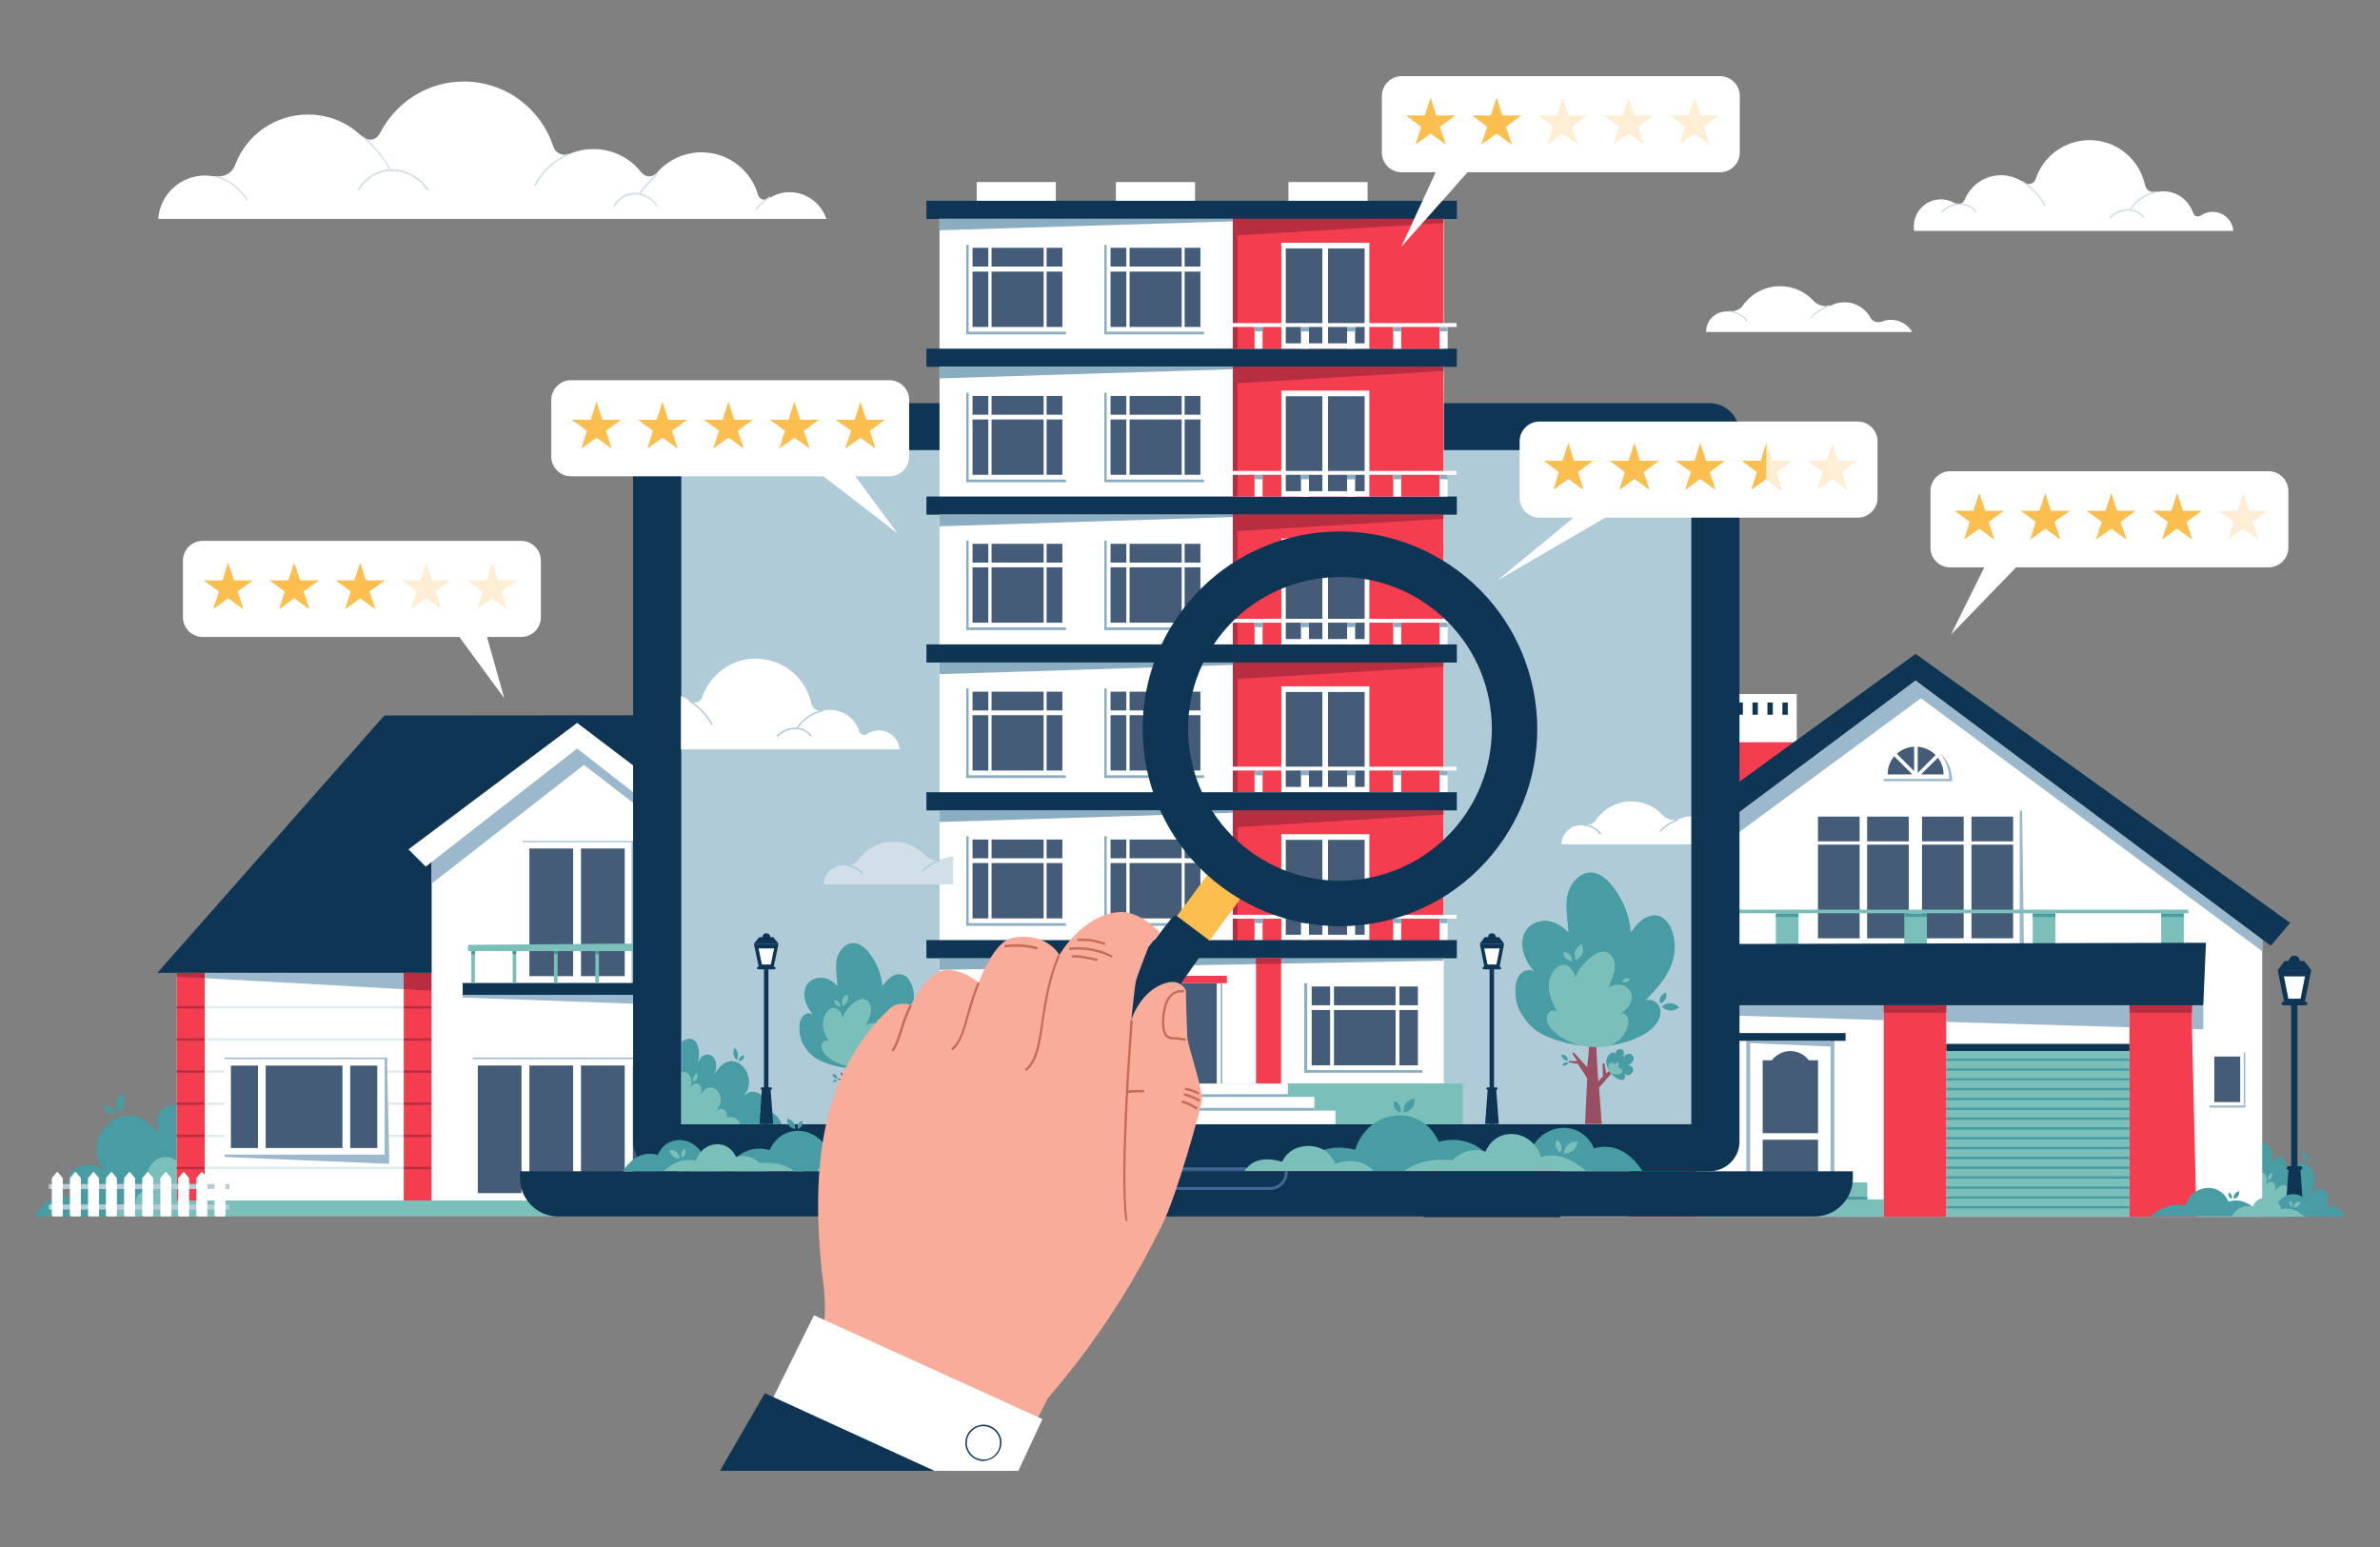 <?xml version="1.0" encoding="utf-8"?>
<!-- Generator: Adobe Illustrator 20.1.0, SVG Export Plug-In . SVG Version: 6.00 Build 0)  -->
<svg version="1.1" id="Layer_1" xmlns="http://www.w3.org/2000/svg" xmlns:xlink="http://www.w3.org/1999/xlink" x="0px" y="0px"
	 width="800px" height="520.1px" viewBox="0 0 800 520.1" style="enable-background:new 0 0 800 520.1;" xml:space="preserve">
<rect x="0" y="0" width="800" height="520.1" fill="#808080" stroke="none"/>
<style type="text/css">
	.st0{fill:#479DA3;}
	.st1{fill:#7BBFBA;}
	.st2{fill:#FFFFFF;}
	.st3{fill:#0F3554;}
	.st4{fill:#F43D4F;}
	.st5{fill:#E1ECEF;}
	.st6{fill:#B72E41;}
	.st7{fill:#9BB8CC;}
	.st8{fill:#445C77;}
	.st9{fill:#4A938C;}
	.st10{fill:#B6CCD8;}
	.st11{fill:#416793;}
	.st12{fill:#D1DFE8;}
	.st13{fill:#AFCBD8;}
	.st14{fill:#8AADC1;}
	.st15{fill:#994F61;}
	.st16{fill:#FCBE4F;}
	.st17{fill:#FFEED4;}
	.st18{fill:#F9AC9A;}
	.st19{fill:#C66D58;}
</style>
<g>
	<g>
		<g>
			<g>
				<path class="st0" d="M73.9,408.9H12c0.9-2.8,3.1-5,5.7-6c2.8-1.1,5.8-0.9,8.7-0.1c-0.5-0.1-1.2-1.1-1.6-1.5
					c-0.9-1-1.6-2-1.8-3.3c-0.2-1.5,0.2-3,1.1-4.1c1.5-1.9,4.2-2.6,6.6-2.4c0.1,0,0.2,0,0.4,0c0.5,0.1,0.9,0.2,1.4,0.4
					c1.9,0.7,3.6,2,5,3.5c0.3,0.3,0.5,0.5,0.8,0.8c0,0-4-3.3-5-5.9c-3.5-7.2,3.9-17.7,13.1-14.8c3.7,1.6,6.7,4.7,8.7,8.5
					c-7.4-11,4.8-17.7,9.2-7.8c-2.7-8.2,1.3-16.7,9.4-11.9c0.1,0,0.2,0.1,0.3,0.1V408.9z"/>
				<path class="st1" d="M73.9,408.9H37.4c0.5-1.7,1.8-3,3.4-3.6c1.6-0.6,3.4-0.5,5.1-0.1c-0.9-1.7,0.3-3.9,1.9-4.5
					c1.6-0.6,3.5-0.1,5,0.7c-1.4-0.6-2.4-2-2.9-3.5c-2.1-4.3,2.3-10.4,7.7-8.7c2.2,0.9,4,2.8,5.1,5c-4.3-6.5,2.9-10.4,5.4-4.6
					c-2.5-6.4,2.3-10.1,5.7-8.7V408.9z"/>
				<path class="st0" d="M36.1,374c1,0.9,2.4,0.8,2.4,0.8s-0.2-1.5-1.2-2.4c-1-0.9-2.4-0.8-2.4-0.8S35.1,373.1,36.1,374z"/>
				<path class="st1" d="M64.3,384.2c0.7,1.3,2.3,1.7,2.3,1.7s0.4-1.7-0.3-3c-0.7-1.3-2.3-1.7-2.3-1.7S63.5,382.9,64.3,384.2z"/>
				<path class="st0" d="M39.1,370.5c-0.4,1.9,0.6,3.7,0.6,3.7s1.6-1.2,2.1-3c0.4-1.9-0.6-3.7-0.6-3.7S39.5,368.6,39.1,370.5z"/>
			</g>
			
				<rect x="289.5" y="266.8" transform="matrix(-1 -1.224647e-16 1.224647e-16 -1 597.579 568.105)" class="st2" width="18.6" height="34.5"/>
			<polygon class="st3" points="129.2,240.5 258.8,240.4 335.1,327 276.4,327 111.6,327 52.9,327 			"/>
			
				<rect x="59.4" y="327" transform="matrix(-1 -1.224647e-16 1.224647e-16 -1 204.512 730.678)" class="st2" width="85.7" height="76.6"/>
			
				<rect x="59.4" y="327" transform="matrix(-1 -1.224647e-16 1.224647e-16 -1 128.206 730.678)" class="st4" width="9.4" height="76.6"/>
			
				<rect x="135.7" y="327" transform="matrix(-1 -1.224647e-16 1.224647e-16 -1 280.819 730.678)" class="st4" width="9.4" height="76.6"/>
			<g>
				<rect x="68.8" y="338.2" class="st5" width="66.9" height="0.8"/>
				<rect x="68.8" y="349" class="st5" width="66.9" height="0.8"/>
				<rect x="68.8" y="359.8" class="st5" width="66.9" height="0.8"/>
				<rect x="68.8" y="370.6" class="st5" width="66.9" height="0.8"/>
				<rect x="68.8" y="381.4" class="st5" width="66.9" height="0.8"/>
				<rect x="68.8" y="392.2" class="st5" width="66.9" height="0.8"/>
			</g>
			<g>
				<rect x="135.7" y="338.2" class="st6" width="9.4" height="0.8"/>
				<rect x="135.7" y="349" class="st6" width="9.4" height="0.8"/>
				<rect x="135.7" y="359.8" class="st6" width="9.4" height="0.8"/>
				<rect x="135.7" y="370.6" class="st6" width="9.4" height="0.8"/>
				<rect x="135.7" y="381.4" class="st6" width="9.4" height="0.8"/>
				<rect x="135.7" y="392.2" class="st6" width="9.4" height="0.8"/>
			</g>
			<g>
				<rect x="59.4" y="338.2" class="st6" width="9.4" height="0.8"/>
				<rect x="59.4" y="349" class="st6" width="9.4" height="0.8"/>
				<rect x="59.4" y="359.8" class="st6" width="9.4" height="0.8"/>
				<rect x="59.4" y="370.6" class="st6" width="9.4" height="0.8"/>
				<rect x="59.4" y="381.4" class="st6" width="9.4" height="0.8"/>
				<rect x="59.4" y="392.2" class="st6" width="9.4" height="0.8"/>
			</g>
			
				<rect x="75.5" y="356" transform="matrix(-1 -1.224647e-16 1.224647e-16 -1 204.859 744.337)" class="st2" width="53.8" height="32.4"/>
			
				<rect x="242.9" y="327" transform="matrix(-1 -1.224647e-16 1.224647e-16 -1 571.532 730.678)" class="st2" width="85.7" height="76.6"/>
			<g>
				<rect x="243.7" y="338.2" class="st5" width="84.9" height="0.8"/>
				<rect x="243.7" y="349" class="st5" width="84.9" height="0.8"/>
				<rect x="243.7" y="359.8" class="st5" width="84.9" height="0.8"/>
				<rect x="243.7" y="370.6" class="st5" width="84.9" height="0.8"/>
				<rect x="243.7" y="381.4" class="st5" width="84.9" height="0.8"/>
				<rect x="243.7" y="392.2" class="st5" width="84.9" height="0.8"/>
			</g>
			
				<rect x="257.6" y="342.8" transform="matrix(-1 -1.224647e-16 1.224647e-16 -1 571.532 746.432)" class="st4" width="56.4" height="60.9"/>
			<polygon class="st6" points="257.6,345.5 314,354.6 314,342.8 257.6,342.8 			"/>
			<polygon class="st7" points="242.9,403.7 246.7,403.7 244.3,327 242.9,327 			"/>
			
				<rect x="266.9" y="356" transform="matrix(-1 -1.224647e-16 1.224647e-16 -1 571.38 759.616)" class="st2" width="37.7" height="47.7"/>
			
				<rect x="287.1" y="358.1" transform="matrix(-1 -1.224647e-16 1.224647e-16 -1 588.904 759.148)" class="st8" width="14.7" height="42.9"/>
			
				<rect x="269.7" y="358.1" transform="matrix(-1 -1.224647e-16 1.224647e-16 -1 554.161 759.148)" class="st8" width="14.7" height="42.9"/>
			
				<rect x="117.8" y="358.1" transform="matrix(-1 -1.224647e-16 1.224647e-16 -1 244.616 743.984)" class="st8" width="9.1" height="27.7"/>
			
				<rect x="89.4" y="358.1" transform="matrix(-1 -1.224647e-16 1.224647e-16 -1 204.512 743.984)" class="st8" width="25.8" height="27.7"/>
			
				<rect x="77.7" y="358.1" transform="matrix(-1 -1.224647e-16 1.224647e-16 -1 164.409 743.984)" class="st8" width="9.1" height="27.7"/>
			<polygon class="st7" points="75.5,355.5 129.3,355.5 130.1,355.5 130.8,388.4 129.3,388.4 129.3,356 75.5,356 			"/>
			<polygon class="st6" points="266.9,355.3 304.5,355.3 304.9,355.3 305.4,355.3 305.8,403.7 304.5,403.7 304.5,356 266.9,356 			
				"/>
			<polygon class="st7" points="129.3,388.1 75.5,388.1 75.5,388.9 130.8,391.2 130.8,388.1 			"/>
			<polygon class="st7" points="242.9,328.3 328.6,333 328.6,327 242.9,327 			"/>
			<polygon class="st7" points="135.7,327 135.7,332.5 68.8,328.8 68.8,327 			"/>
			<polygon class="st6" points="68.8,327 68.8,328.8 59.4,328.3 59.4,327 			"/>
			<polygon class="st6" points="145.1,327 145.1,333 135.7,332.5 135.7,327 			"/>
			
				<rect x="287.3" y="271.4" transform="matrix(-1 -1.224647e-16 1.224647e-16 -1 597.579 546.926)" class="st3" width="23" height="4.2"/>
			<polygon class="st7" points="308.1,275.5 308.1,278.9 289.5,276.7 289.5,275.5 			"/>
			<g>
				<polygon class="st2" points="145.1,403.7 242.9,403.7 242.9,284.5 194,246.3 145.1,284.5 				"/>
				<polygon class="st7" points="194,246.3 242.9,284.5 242.9,293.1 196.3,257.1 145.1,297 145.1,284.5 				"/>
				<polygon class="st2" points="137.3,285.5 194,243 250.7,286 245.1,291.5 194,251.6 143.1,291.3 				"/>
			</g>
			<g>
				
					<rect x="212.7" y="358.1" transform="matrix(-1 -1.224647e-16 1.224647e-16 -1 440.137 759.148)" class="st8" width="14.7" height="42.9"/>
				
					<rect x="195.4" y="358.1" transform="matrix(-1 -1.224647e-16 1.224647e-16 -1 405.394 759.148)" class="st8" width="14.7" height="42.9"/>
				
					<rect x="178" y="358.1" transform="matrix(-1 -1.224647e-16 1.224647e-16 -1 370.651 759.148)" class="st8" width="14.7" height="42.9"/>
				
					<rect x="160.6" y="358.1" transform="matrix(-1 -1.224647e-16 1.224647e-16 -1 335.908 759.148)" class="st8" width="14.7" height="42.9"/>
				<polygon class="st7" points="158.9,355.5 231,355.5 232.1,403.7 229.8,403.7 229.8,356 158.9,356 				"/>
			</g>
			
				<rect x="195.4" y="285.3" transform="matrix(-1 -1.224647e-16 1.224647e-16 -1 405.394 613.41)" class="st8" width="14.7" height="42.9"/>
			
				<rect x="178" y="285.3" transform="matrix(-1 -1.224647e-16 1.224647e-16 -1 370.651 613.41)" class="st8" width="14.7" height="42.9"/>
			<polygon class="st7" points="175.6,282.7 213.5,282.7 214.6,330.8 212.3,330.8 212.3,283.1 175.6,283.1 			"/>
			
				<rect x="155.5" y="330.5" transform="matrix(-1 -1.224647e-16 1.224647e-16 -1 388.022 664.913)" class="st3" width="77" height="4"/>
			<polygon class="st7" points="155.5,334.4 232.5,334.4 232.5,330.5 235.4,334.4 235.4,338.2 155.5,335.3 			"/>
			<g>
				
					<rect x="227.9" y="319.7" transform="matrix(-1 -1.224647e-16 1.224647e-16 -1 456.998 650.184)" class="st1" width="1.2" height="10.8"/>
				
					<rect x="186.2" y="319.7" transform="matrix(-1 -1.224647e-16 1.224647e-16 -1 373.623 650.184)" class="st1" width="1.2" height="10.8"/>
				
					<rect x="200.1" y="319.7" transform="matrix(-1 -1.224647e-16 1.224647e-16 -1 401.414 650.184)" class="st1" width="1.2" height="10.8"/>
				
					<rect x="172.3" y="319.7" transform="matrix(-1 -1.224647e-16 1.224647e-16 -1 345.831 650.184)" class="st1" width="1.2" height="10.8"/>
				
					<rect x="214" y="319.7" transform="matrix(-1 -1.224647e-16 1.224647e-16 -1 429.206 650.184)" class="st1" width="1.2" height="10.8"/>
				
					<rect x="158.4" y="319.7" transform="matrix(-1 -1.224647e-16 1.224647e-16 -1 318.039 650.184)" class="st1" width="1.2" height="10.8"/>
			</g>
			<g>
				
					<rect x="227.9" y="319.7" transform="matrix(-1 -1.224647e-16 1.224647e-16 -1 456.998 640.423)" class="st9" width="1.2" height="1"/>
				
					<rect x="186.2" y="319.7" transform="matrix(-1 -1.224647e-16 1.224647e-16 -1 373.623 640.423)" class="st9" width="1.2" height="1"/>
				
					<rect x="200.1" y="319.7" transform="matrix(-1 -1.224647e-16 1.224647e-16 -1 401.414 640.423)" class="st9" width="1.2" height="1"/>
				
					<rect x="172.3" y="319.7" transform="matrix(-1 -1.224647e-16 1.224647e-16 -1 345.831 640.423)" class="st9" width="1.2" height="1"/>
				
					<rect x="214" y="319.7" transform="matrix(-1 -1.224647e-16 1.224647e-16 -1 429.206 640.423)" class="st9" width="1.2" height="1"/>
				
					<rect x="158.4" y="319.7" transform="matrix(-1 -1.224647e-16 1.224647e-16 -1 318.039 640.423)" class="st9" width="1.2" height="1"/>
			</g>
			<polygon class="st1" points="157.3,319.7 230.8,319.7 230.8,317 157.3,317.6 			"/>
			
				<rect x="56.7" y="403.7" transform="matrix(-1 -1.224647e-16 1.224647e-16 -1 390.974 812.567)" class="st1" width="277.5" height="5.3"/>
			<g>
				<g>
					
						<rect x="16.4" y="398.1" transform="matrix(-1 -1.224647e-16 1.224647e-16 -1 93.51 797.774)" class="st10" width="60.7" height="1.7"/>
					
						<rect x="16.4" y="404.8" transform="matrix(-1 -1.224647e-16 1.224647e-16 -1 93.51 811.364)" class="st10" width="60.7" height="1.7"/>
				</g>
				<g>
					<path class="st2" d="M72.6,408.9h2.9c0.2,0,0.3-0.1,0.3-0.3v-12.5c0-0.1,0-0.1-0.1-0.2l-1.5-1.8c-0.1-0.2-0.4-0.2-0.5,0
						l-1.5,1.8c0,0.1-0.1,0.1-0.1,0.2v12.5C72.3,408.8,72.4,408.9,72.6,408.9z"/>
					<path class="st2" d="M66.5,408.9h2.9c0.2,0,0.3-0.1,0.3-0.3v-12.5c0-0.1,0-0.1-0.1-0.2l-1.5-1.8c-0.1-0.2-0.4-0.2-0.5,0
						l-1.5,1.8c0,0.1-0.1,0.1-0.1,0.2v12.5C66.2,408.8,66.3,408.9,66.5,408.9z"/>
					<path class="st2" d="M60.4,408.9h2.9c0.2,0,0.3-0.1,0.3-0.3v-12.5c0-0.1,0-0.1-0.1-0.2l-1.5-1.8c-0.1-0.2-0.4-0.2-0.5,0
						l-1.5,1.8c0,0.1-0.1,0.1-0.1,0.2v12.5C60.1,408.8,60.3,408.9,60.4,408.9z"/>
					<path class="st2" d="M54.4,408.9h2.9c0.2,0,0.3-0.1,0.3-0.3v-12.5c0-0.1,0-0.1-0.1-0.2l-1.5-1.8c-0.1-0.2-0.4-0.2-0.5,0
						l-1.5,1.8c0,0.1-0.1,0.1-0.1,0.2v12.5C54,408.8,54.2,408.9,54.4,408.9z"/>
					<path class="st2" d="M48.3,408.9h2.9c0.2,0,0.3-0.1,0.3-0.3v-12.5c0-0.1,0-0.1-0.1-0.2l-1.5-1.8c-0.1-0.2-0.4-0.2-0.5,0
						l-1.5,1.8c0,0.1-0.1,0.1-0.1,0.2v12.5C48,408.8,48.1,408.9,48.3,408.9z"/>
					<path class="st2" d="M42.2,408.9h2.9c0.2,0,0.3-0.1,0.3-0.3v-12.5c0-0.1,0-0.1-0.1-0.2l-1.5-1.8c-0.1-0.2-0.4-0.2-0.5,0
						l-1.5,1.8c0,0.1-0.1,0.1-0.1,0.2v12.5C41.9,408.8,42,408.9,42.2,408.9z"/>
					<path class="st2" d="M36.1,408.9H39c0.2,0,0.3-0.1,0.3-0.3v-12.5c0-0.1,0-0.1-0.1-0.2l-1.5-1.8c-0.1-0.2-0.4-0.2-0.5,0
						l-1.5,1.8c0,0.1-0.1,0.1-0.1,0.2v12.5C35.8,408.8,36,408.9,36.1,408.9z"/>
					<path class="st2" d="M30.1,408.9H33c0.2,0,0.3-0.1,0.3-0.3v-12.5c0-0.1,0-0.1-0.1-0.2l-1.5-1.8c-0.1-0.2-0.4-0.2-0.5,0
						l-1.5,1.8c0,0.1-0.1,0.1-0.1,0.2v12.5C29.7,408.8,29.9,408.9,30.1,408.9z"/>
					<path class="st2" d="M24,408.9h2.9c0.2,0,0.3-0.1,0.3-0.3v-12.5c0-0.1,0-0.1-0.1-0.2l-1.5-1.8c-0.1-0.2-0.4-0.2-0.5,0l-1.5,1.8
						c0,0.1-0.1,0.1-0.1,0.2v12.5C23.7,408.8,23.8,408.9,24,408.9z"/>
					<path class="st2" d="M17.9,408.9h2.9c0.2,0,0.3-0.1,0.3-0.3v-12.5c0-0.1,0-0.1-0.1-0.2l-1.5-1.8c-0.1-0.2-0.4-0.2-0.5,0
						l-1.5,1.8c0,0.1-0.1,0.1-0.1,0.2v12.5C17.6,408.8,17.7,408.9,17.9,408.9z"/>
				</g>
			</g>
		</g>
		<g>
			<g>
				<polygon class="st2" points="581.1,267.2 581.1,233.3 603.9,233.3 603.9,250.6 				"/>
			</g>
			<g>
				<polygon class="st2" points="581.1,267.2 581.1,233.3 603.9,233.3 603.9,250.6 				"/>
			</g>
			<g>
				<polygon class="st4" points="603.9,249.5 603.9,250.6 581.1,267.2 581.1,249.5 				"/>
			</g>
			<g>
				
					<rect x="599.1" y="236.2" transform="matrix(-1 -1.224647e-16 1.224647e-16 -1 1200.034 476.442)" class="st3" width="1.8" height="4.1"/>
				
					<rect x="594.1" y="236.2" transform="matrix(-1 -1.224647e-16 1.224647e-16 -1 1190.001 476.442)" class="st3" width="1.8" height="4.1"/>
				
					<rect x="589.1" y="236.2" transform="matrix(-1 -1.224647e-16 1.224647e-16 -1 1179.968 476.442)" class="st3" width="1.8" height="4.1"/>
				
					<rect x="584.1" y="236.2" transform="matrix(-1 -1.224647e-16 1.224647e-16 -1 1169.936 476.442)" class="st3" width="1.8" height="4.1"/>
			</g>
			<g>
				<path class="st0" d="M759,409h29c-0.4-1.5-1.5-2.7-2.7-3.2c-1.3-0.6-2.7-0.5-4.1-0.1c0.2-0.1,0.6-0.6,0.7-0.8
					c0.4-0.5,0.7-1,0.8-1.7c0.1-0.8-0.1-1.6-0.5-2.2c-0.7-1-2-1.4-3.1-1.3c-0.1,0-0.1,0-0.2,0c-0.2,0-0.4,0.1-0.6,0.2
					c-0.9,0.4-1.7,1.1-2.4,1.9c-0.1,0.1-0.3,0.3-0.4,0.4c0,0,1.9-1.8,2.3-3.2c1.6-3.9-1.8-9.5-6.1-7.9c-1.7,0.8-3.1,2.5-4.1,4.6
					c3.4-5.9-2.3-9.5-4.3-4.2c1.3-4.4-0.6-9-4.4-6.4c-0.1,0-0.1,0.1-0.2,0.1V409z"/>
				<path class="st1" d="M759,409h17.1c-0.2-0.9-0.9-1.6-1.6-1.9c-0.8-0.3-1.6-0.3-2.4,0c0.4-0.9-0.1-2.1-0.9-2.4
					c-0.8-0.3-1.6-0.1-2.4,0.4c0.6-0.3,1.1-1.1,1.4-1.9c1-2.3-1.1-5.6-3.6-4.7c-1,0.5-1.9,1.5-2.4,2.7c2-3.5-1.3-5.6-2.5-2.5
					c1.2-3.4-1.1-5.4-2.7-4.7V409z"/>
				<path class="st0" d="M776.7,390.3c-0.5,0.5-1.1,0.4-1.1,0.4s0.1-0.8,0.5-1.3c0.5-0.5,1.1-0.4,1.1-0.4S777.2,389.8,776.7,390.3z"
					/>
				<path class="st1" d="M763.5,395.8c-0.3,0.7-1.1,0.9-1.1,0.9s-0.2-0.9,0.2-1.6c0.3-0.7,1.1-0.9,1.1-0.9S763.9,395.1,763.5,395.8z
					"/>
				<path class="st0" d="M775.3,388.4c0.2,1-0.3,2-0.3,2s-0.8-0.6-1-1.6c-0.2-1,0.3-2,0.3-2S775.1,387.4,775.3,388.4z"/>
			</g>
			<polygon class="st4" points="481.7,409.1 524.5,409.1 524.5,314.2 481.7,341 			"/>
			<polygon class="st6" points="481.7,356.2 524.5,324 524.5,314.2 481.7,341.1 			"/>
			<polygon class="st2" points="524.5,409 760.4,409 760.4,307.4 644.4,222.5 524.5,307.4 			"/>
			<polygon class="st7" points="643.9,221 760.5,308.1 760.5,319.8 645.7,234.7 524.5,324 524.5,311.2 			"/>
			<polygon class="st3" points="643.9,219.8 769.8,310.2 763.3,317.9 643.9,228.7 481.6,349.9 475.6,341.8 			"/>
			<g>
				<rect x="508" y="330.5" class="st6" width="16.4" height="0.8"/>
				<rect x="490" y="343.5" class="st6" width="34.5" height="0.8"/>
				<rect x="481.7" y="356.6" class="st6" width="42.7" height="0.8"/>
				<rect x="481.7" y="369.7" class="st6" width="42.7" height="0.8"/>
				<rect x="481.7" y="382.8" class="st6" width="42.7" height="0.8"/>
				<rect x="481.7" y="395.9" class="st6" width="42.7" height="0.8"/>
			</g>
			
				<rect x="481.7" y="359.2" transform="matrix(-1 -1.224647e-16 1.224647e-16 -1 989.132 744.338)" class="st2" width="25.7" height="26"/>
			
				<rect x="481.7" y="361.4" transform="matrix(-1 -1.224647e-16 1.224647e-16 -1 986.916 744.338)" class="st8" width="23.5" height="21.6"/>
			<polygon class="st6" points="507.4,359.2 509.4,359.2 509.4,387.3 481.7,387.3 481.7,385.2 507.4,385.2 			"/>
			
				<rect x="478.5" y="405.2" transform="matrix(-1 -1.224647e-16 1.224647e-16 -1 1002.996 814.35)" class="st3" width="45.9" height="3.9"/>
			<g>
				<g>
					
						<rect x="643.7" y="272.5" transform="matrix(-1 -1.224647e-16 1.224647e-16 -1 1322.642 590.352)" class="st2" width="35.2" height="45.3"/>
					
						<rect x="662.6" y="274.6" transform="matrix(-1 -1.224647e-16 1.224647e-16 -1 1339.283 589.996)" class="st8" width="14" height="40.9"/>
					
						<rect x="646.1" y="274.6" transform="matrix(-1 -1.224647e-16 1.224647e-16 -1 1306.155 589.996)" class="st8" width="14" height="40.9"/>
				</g>
				<g>
					
						<rect x="608.7" y="272.5" transform="matrix(-1 -1.224647e-16 1.224647e-16 -1 1252.566 590.352)" class="st2" width="35.2" height="45.3"/>
					
						<rect x="627.6" y="274.6" transform="matrix(-1 -1.224647e-16 1.224647e-16 -1 1269.207 589.996)" class="st8" width="14" height="40.9"/>
					
						<rect x="611" y="274.6" transform="matrix(-1 -1.224647e-16 1.224647e-16 -1 1236.079 589.996)" class="st8" width="14" height="40.9"/>
				</g>
				
					<rect x="609.5" y="282.7" transform="matrix(-1 -1.224647e-16 1.224647e-16 -1 1287.116 566.607)" class="st2" width="68.1" height="1.1"/>
			</g>
			<polygon class="st7" points="680.3,317.8 678.9,317.8 678.9,272.5 679.7,272.5 			"/>
			<rect x="715.8" y="337.5" class="st4" width="21" height="0.4"/>
			
				<rect x="654.2" y="353.3" transform="matrix(-1 -1.224647e-16 1.224647e-16 -1 1370.003 762.236)" class="st1" width="61.6" height="55.7"/>
			<rect x="549.4" y="337.5" class="st4" width="21" height="0.4"/>
			<g>
				<polygon class="st7" points="740.6,337.9 740.6,346 736.8,345.9 736.8,337.9 				"/>
				<polygon class="st7" points="545.5,337.9 549.4,337.9 549.4,340.4 545.5,340.3 				"/>
				<polygon class="st7" points="715.8,337.9 715.8,345.3 654.2,343.5 654.2,337.9 				"/>
				<polygon class="st7" points="633.2,337.9 633.2,342.9 570.3,341 570.3,337.9 				"/>
			</g>
			<polygon class="st4" points="736.8,337.9 736.8,345.9 738.3,409 715.8,409 715.8,345.3 715.8,337.9 			"/>
			<polygon class="st4" points="570.3,337.9 570.3,341 570.3,409 547.5,409 549.4,340.4 549.4,337.9 			"/>
			<polygon class="st4" points="654.2,337.9 654.2,343.4 654.2,409 633.2,409 633.2,342.8 633.2,337.9 			"/>
			<polygon class="st6" points="736.8,337.9 736.8,338.2 736.8,340.4 715.8,340.4 715.8,338.1 715.8,337.9 			"/>
			<polygon class="st6" points="570.3,337.9 570.3,338 570.3,340.4 549.4,340.4 549.4,338 549.4,337.9 			"/>
			<polygon class="st6" points="654.2,337.9 654.2,338.1 654.2,340.4 633.2,340.4 633.2,338.1 633.2,337.9 			"/>
			
				<rect x="570.3" y="403.2" transform="matrix(-1 -1.224647e-16 1.224647e-16 -1 1203.564 812.172)" class="st1" width="62.9" height="5.8"/>
			
				<rect x="570.3" y="403.2" transform="matrix(-1 -1.224647e-16 1.224647e-16 -1 1203.564 812.172)" class="st1" width="62.9" height="5.8"/>
			
				<rect x="575.9" y="397.4" transform="matrix(-1 -1.224647e-16 1.224647e-16 -1 1203.564 800.631)" class="st1" width="51.8" height="5.8"/>
			
				<rect x="575.9" y="402.2" transform="matrix(-1 -1.224647e-16 1.224647e-16 -1 1203.564 805.433)" class="st0" width="51.8" height="1"/>
			
				<rect x="588.3" y="349.9" transform="matrix(-1 -1.224647e-16 1.224647e-16 -1 1203.564 747.28)" class="st2" width="26.9" height="47.6"/>
			<polygon class="st7" points="587.8,350.6 615.7,351.8 615.7,349.9 587.8,349.9 			"/>
			<rect x="615.3" y="348.7" class="st7" width="1.3" height="48.7"/>
			<rect x="587" y="348.7" class="st7" width="1.3" height="48.7"/>
			<g>
				<rect x="592.5" y="383.1" class="st8" width="18.6" height="10.9"/>
				<path class="st8" d="M592.5,380.9v-24.5h3.1c1.4-1.9,3.7-3.1,6.2-3.1c2.5,0,4.8,1.2,6.2,3.1h3.1v24.5H592.5z"/>
			</g>
			
				<rect x="583.2" y="347.2" transform="matrix(-1 -1.224647e-16 1.224647e-16 -1 1203.564 697.052)" class="st3" width="37.3" height="2.6"/>
			<g>
				<rect x="654.2" y="355.8" class="st0" width="61.6" height="0.8"/>
				<rect x="654.2" y="359.1" class="st0" width="61.6" height="0.8"/>
				<rect x="654.2" y="362.4" class="st0" width="61.6" height="0.8"/>
				<rect x="654.2" y="365.7" class="st0" width="61.6" height="0.8"/>
				<rect x="654.2" y="369" class="st0" width="61.6" height="0.8"/>
				<rect x="654.2" y="372.3" class="st0" width="61.6" height="0.8"/>
				<rect x="654.2" y="375.6" class="st0" width="61.6" height="0.8"/>
				<rect x="654.2" y="378.9" class="st0" width="61.6" height="0.8"/>
				<rect x="654.2" y="382.2" class="st0" width="61.6" height="0.8"/>
				<rect x="654.2" y="385.5" class="st0" width="61.6" height="0.8"/>
				<rect x="654.2" y="388.8" class="st0" width="61.6" height="0.8"/>
				<rect x="654.2" y="392.1" class="st0" width="61.6" height="0.8"/>
				<rect x="654.2" y="395.4" class="st0" width="61.6" height="0.8"/>
				<rect x="654.2" y="398.8" class="st0" width="61.6" height="0.8"/>
				<rect x="654.2" y="402.1" class="st0" width="61.6" height="0.8"/>
				<rect x="654.2" y="405.4" class="st0" width="61.6" height="0.8"/>
			</g>
			
				<rect x="654.2" y="350.8" transform="matrix(-1 -1.224647e-16 1.224647e-16 -1 1370.003 704.084)" class="st3" width="61.6" height="2.4"/>
			<g>
				
					<rect x="726.5" y="307" transform="matrix(-1 -1.224647e-16 1.224647e-16 -1 1460.552 624.43)" class="st1" width="7.6" height="10.4"/>
				
					<rect x="683.3" y="307" transform="matrix(-1 -1.224647e-16 1.224647e-16 -1 1374.176 624.43)" class="st1" width="7.6" height="10.4"/>
				
					<rect x="596.9" y="307" transform="matrix(-1 -1.224647e-16 1.224647e-16 -1 1201.426 624.43)" class="st1" width="7.6" height="10.4"/>
				
					<rect x="640.1" y="307" transform="matrix(-1 -1.224647e-16 1.224647e-16 -1 1287.801 624.43)" class="st1" width="7.6" height="10.4"/>
				
					<rect x="553.7" y="307" transform="matrix(-1 -1.224647e-16 1.224647e-16 -1 1115.051 624.43)" class="st1" width="7.6" height="10.4"/>
			</g>
			<g>
				
					<rect x="726.5" y="307" transform="matrix(-1 -1.224647e-16 1.224647e-16 -1 1460.552 615.218)" class="st0" width="7.6" height="1.2"/>
				
					<rect x="683.3" y="307" transform="matrix(-1 -1.224647e-16 1.224647e-16 -1 1374.176 615.218)" class="st0" width="7.6" height="1.2"/>
				
					<rect x="596.9" y="307" transform="matrix(-1 -1.224647e-16 1.224647e-16 -1 1201.426 615.218)" class="st0" width="7.6" height="1.2"/>
				
					<rect x="640.1" y="307" transform="matrix(-1 -1.224647e-16 1.224647e-16 -1 1287.801 615.218)" class="st0" width="7.6" height="1.2"/>
				
					<rect x="553.7" y="307" transform="matrix(-1 -1.224647e-16 1.224647e-16 -1 1115.051 615.218)" class="st0" width="7.6" height="1.2"/>
			</g>
			
				<rect x="552.5" y="305.8" transform="matrix(-1 -1.224647e-16 1.224647e-16 -1 1288.044 612.773)" class="st1" width="183" height="1.2"/>
			<polygon class="st3" points="545.5,337.9 740.6,337.9 741.5,316.9 545.5,317.4 			"/>
			<path class="st8" d="M644.6,259.8V251c2.4,0.2,4.5,1.2,6,2.8L644.6,259.8z"/>
			<path class="st8" d="M651.4,254.7c1.2,1.6,1.9,3.5,1.9,5.6c0,0,0,0,0,0h-7.6L651.4,254.7z"/>
			<path class="st8" d="M637.6,253.4c1.5-1.4,3.5-2.3,5.8-2.4v8.2C641.4,257.2,639.5,255.3,637.6,253.4z"/>
			<path class="st8" d="M642.8,260.3h-8.3c0,0,0,0,0,0c0-2.3,0.8-4.4,2.2-6.1C638.8,256.3,640.8,258.3,642.8,260.3z"/>
			<path class="st7" d="M633.2,261.8h22c0,0,0,0,0,0c0-3.3-1.2-6.3-3.1-8.5c4.4,3.4,4.1,9.3,4.1,9.3h-23V261.8z"/>
			<g>
				
					<rect x="744.3" y="355.2" transform="matrix(-1 -1.224647e-16 1.224647e-16 -1 1497.305 725.648)" class="st8" width="8.7" height="15.3"/>
				<polygon class="st7" points="754.2,353.8 754.2,371.6 742.7,371.6 742.7,372.3 754.7,372.3 754.7,353.8 				"/>
			</g>
			<g>
				
					<rect x="532.5" y="355.2" transform="matrix(-1 -1.224647e-16 1.224647e-16 -1 1073.662 725.648)" class="st8" width="8.7" height="15.3"/>
				<polygon class="st7" points="542.4,353.8 542.4,371.6 530.9,371.6 530.9,372.3 542.9,372.3 542.9,353.8 				"/>
			</g>
			<g>
				<polygon class="st3" points="768.1,409 774.4,409 773.2,392.5 769.3,392.5 				"/>
				
					<rect x="770.2" y="337.9" transform="matrix(-1 -1.224647e-16 1.224647e-16 -1 1542.438 746.848)" class="st3" width="2.1" height="71.1"/>
				<polygon class="st3" points="768,337.9 774.5,337.9 776.9,326.1 765.6,326.1 				"/>
				<polygon class="st2" points="769.2,335.7 773.3,335.7 774.8,328.2 767.7,328.2 				"/>
				<polygon class="st3" points="768,323 774.5,323 776.9,326.1 765.6,326.1 				"/>
				<path class="st3" d="M767.5,337.9h7.5c0.3,0,0.6-0.3,0.6-0.6l0,0c0-0.3-0.3-0.6-0.6-0.6h-7.5c-0.3,0-0.6,0.3-0.6,0.6l0,0
					C766.9,337.6,767.1,337.9,767.5,337.9z"/>
				<path class="st3" d="M769.2,393.2h4.1c0.3,0,0.6-0.3,0.6-0.6l0,0c0-0.3-0.3-0.6-0.6-0.6h-4.1c-0.3,0-0.6,0.3-0.6,0.6l0,0
					C768.6,392.9,768.8,393.2,769.2,393.2z"/>
				<circle class="st3" cx="771.2" cy="323" r="1.8"/>
			</g>
			<g>
				<g>
					<path class="st0" d="M734.5,405.3c2.3-7.2,11.5-8.3,14.6-1.4c3.8-1.1,6.9,0.3,9.4,3.1c1.2-1.6,4.2-2.2,6.3-0.9
						c1.8-5.6,8.9-6.5,11.3-1.1c3.6-1,6.3,0.8,8.5,3.9h-24.6h-4.3h-33C726.3,406,730.2,404.1,734.5,405.3z"/>
				</g>
				<g>
					<path class="st1" d="M749.9,409c1.8-2.7,4.2-4.2,7.3-3.4c2-4.6,8.2-3.9,9.7,0.9c2.9-0.8,5.4,0.4,7.8,2.5H749.9z"/>
				</g>
				<g>
					<path class="st0" d="M749.2,402.2c0.3,0.6,1,0.8,1,0.8s0.2-0.7-0.1-1.3c-0.3-0.6-1-0.8-1-0.8S748.9,401.6,749.2,402.2z"/>
					<path class="st0" d="M751.2,401.3c-0.5,0.7-0.4,1.7-0.4,1.7s1-0.2,1.5-0.9c0.5-0.7,0.4-1.7,0.4-1.7S751.7,400.6,751.2,401.3z"
						/>
				</g>
				<g>
					<path class="st1" d="M769.6,404.8c0.2,0.6,0.8,1,0.8,1s0.3-0.6,0.2-1.2c-0.2-0.6-0.8-1-0.8-1S769.4,404.2,769.6,404.8z"/>
					<path class="st1" d="M771.7,404.4c-0.7,0.6-0.8,1.5-0.8,1.5s1,0.1,1.6-0.5c0.7-0.6,0.8-1.5,0.8-1.5S772.4,403.8,771.7,404.4z"
						/>
				</g>
			</g>
		</g>
	</g>
	<g>
		<path class="st11" d="M403.3,144.9h-15.8c-0.9,0-1.6-0.7-1.6-1.6l0,0c0-0.9,0.7-1.6,1.6-1.6h15.8c0.9,0,1.6,0.7,1.6,1.6l0,0
			C404.9,144.2,404.2,144.9,403.3,144.9z"/>
		<circle class="st11" cx="410.1" cy="143.4" r="1.6"/>
	</g>
	<g>
		<g>
			<path class="st2" d="M53.2,73.5C53.8,65.4,60.6,59,68.9,59c0.9,0,1.7,0.1,2.5,0.2c3.6,0.5,6.5-0.6,7.7-3.9
				c3.7-9.8,13.2-16.8,24.4-16.8c7,0,13.3,2.7,18,7.2c2,1.8,4.6,1.7,6.1-0.7c5.2-10.4,15.9-17.6,28.3-17.6c14.1,0,26,9.2,30.1,21.9
				c0.5,1.6,2.5,3.6,5.8,2.3c2.4-1,5-1.5,7.7-1.5c6.6,0,12.4,3.1,16.1,7.9c1.5,1.6,3.4,1.8,5.2,0.1c3.6-4.2,9-6.9,15-6.9
				c9,0,16.6,6,19,14.3c0.7,1.9,2.5,1.9,3.6,1.2c2-1.3,4.4-2.1,7-2.1c5.8,0,10.6,3.8,12.4,9H53.2z"/>
			<path class="st12" d="M83,67.4c-4.4-6.7-10.3-7.8-10.4-7.8l0.1-0.5c0.1,0,6.2,1.1,10.7,8.1L83,67.4z"/>
			<path class="st12" d="M180,62.6l-0.5-0.2c2.6-5.1,6.5-8.7,11.6-10.8l0.2,0.5C186.3,54.1,182.6,57.6,180,62.6z"/>
			<path class="st12" d="M131.3,57.7c-4.1-7.8-9.5-11.4-9.6-11.5l0.3-0.4c0.1,0,5.5,3.8,9.7,11.7L131.3,57.7z"/>
			<path class="st12" d="M254.3,70.5l-0.4-0.3c0.1-0.1,2-2.6,4.9-4.2l0.2,0.5C256.2,68,254.3,70.5,254.3,70.5z"/>
			<path class="st12" d="M143.7,64.2c-2.9-4.4-7.5-6.9-12.4-6.7c-4.5,0.2-8.5,2.7-10.7,6.7l-0.5-0.3c2.3-4.2,6.5-6.8,11.2-7
				c5.1-0.2,9.9,2.4,12.9,7L143.7,64.2z"/>
			<path class="st12" d="M220.8,69.5c-1.8-2.7-4.6-4.2-7.6-4.1c-2.8,0.1-5.2,1.6-6.6,4.1l-0.5-0.3c1.4-2.6,4-4.3,7-4.4
				c3.2-0.1,6.2,1.5,8,4.4L220.8,69.5z"/>
			<path class="st12" d="M215.1,65.3l-0.4-0.3c2.3-3.1,6.1-7,6.2-7l0.4,0.4C221.2,58.4,217.4,62.3,215.1,65.3z"/>
		</g>
		<g>
			<path class="st2" d="M643.4,77.6c-0.1-0.5-0.1-1-0.1-1.5c0-5,4.1-9.1,9.1-9.1c1.5,0,3,0.4,4.3,1.1c1.1,0.6,3,0.8,3.7-1
				c2-4.8,6.7-8.2,12.2-8.2c2.8,0,5.4,0.9,7.6,2.4c1.3,0.9,3.4,0.8,4.1-1.2c2.5-7.6,9.7-13,18.1-13c9.1,0,16.7,6.4,18.6,15
				c0.4,1.7,1.6,2.8,4.1,2.4c0.7-0.1,1.4-0.2,2.1-0.2c4.7,0,8.6,3.1,10,7.3c0.4,1.1,1.5,1.5,2.6,0.8c1.1-0.7,2.5-1.2,3.9-1.2
				c3.7,0,6.7,2.8,7,6.4H643.4z"/>
			<path class="st12" d="M687.2,69.3c-2-3.6-4.4-6.1-7.7-8.1l0.3-0.4c3.4,2.1,5.8,4.6,7.9,8.3L687.2,69.3z"/>
			<path class="st12" d="M716.1,70.8l-0.4-0.3c3.6-5.5,8.9-6.2,9.1-6.2l0.1,0.5C724.7,64.8,719.5,65.5,716.1,70.8z"/>
			<path class="st12" d="M709.4,73.4l-0.4-0.4c1.9-1.9,4.3-2.9,6.8-2.7c2.1,0.1,3.9,1.1,5.1,2.7l-0.4,0.3c-1.1-1.5-2.8-2.4-4.7-2.5
				C713.5,70.7,711.2,71.6,709.4,73.4z"/>
			<path class="st12" d="M652.9,71.5l-0.4-0.4c1.9-1.9,4.3-2.9,6.8-2.7c2.1,0.1,3.9,1.1,5.1,2.7l-0.4,0.3c-1.1-1.5-2.8-2.4-4.7-2.5
				C656.9,68.8,654.6,69.8,652.9,71.5z"/>
		</g>
		<g>
			<path class="st2" d="M580.3,104.7c1.4,0,4.1,0.2,5.6-2.1c2.8-3.9,7.3-6.4,12.5-6.4c4.5,0,8.6,2,11.4,5.1c1,1.1,3.6,2.3,6.1,1.2
				c1.2-0.6,2.6-0.9,4.1-0.9c3.8,0,7.1,2.1,8.8,5.3c0.5,0.9,1.9,1.8,3.8,1.2c0.9-0.4,1.9-0.6,3-0.6c3,0,5.7,1.6,7.2,4.1h-12.8h-1.6
				h-54.9c0,0,0,0,0,0C573.4,107.8,576.5,104.7,580.3,104.7z"/>
			<path class="st12" d="M608.8,107l-0.4-0.3c2.3-2.6,6.2-4.2,6.4-4.2l0.2,0.5C614.9,103,610.9,104.5,608.8,107z"/>
			<path class="st12" d="M586.9,108c0,0-1.2-2.6-5.7-3.1l0.1-0.5c4.8,0.6,6,3.3,6.1,3.4L586.9,108z"/>
		</g>
	</g>
	<g>
		<path class="st3" d="M574.6,393.7H222.9c-5.6,0-10.1-4.6-10.1-10.1v-238c0-5.6,4.6-10.1,10.1-10.1h351.7c5.6,0,10.1,4.6,10.1,10.1
			v238C584.8,389.1,580.2,393.7,574.6,393.7z"/>
		<path class="st3" d="M174.8,393.7v2.4c0,7,5.8,12.8,12.8,12.8H610c7,0,12.8-5.8,12.8-12.8v-2.4H174.8z"/>
		<rect x="229" y="151.3" class="st13" width="339.5" height="226.6"/>
		<path class="st11" d="M426.9,400h-56.2c-3.3,0-6-2.7-6-6v-1.6h68.2v1.6C432.9,397.3,430.2,400,426.9,400z M365.7,393.5v0.5
			c0,2.7,2.2,5,5,5h56.2c2.7,0,5-2.2,5-5v-0.5H365.7z"/>
		<g>
			<rect x="328.3" y="61.2" class="st2" width="26.6" height="7.7"/>
			<rect x="375.1" y="61.2" class="st2" width="26.6" height="7.7"/>
			<rect x="433.1" y="61.2" class="st2" width="26.6" height="7.7"/>
			<rect x="315.8" y="72.2" class="st2" width="169.5" height="292"/>
			<rect x="309.3" y="364.2" class="st1" width="182.4" height="13.7"/>
			<g>
				<rect x="352" y="373.3" class="st2" width="96.9" height="4.6"/>
				<rect x="359.2" y="368.7" class="st2" width="82.6" height="4.6"/>
				<rect x="368.1" y="364.2" class="st2" width="64.8" height="4.6"/>
				<rect x="368.1" y="367.8" class="st14" width="64.8" height="0.9"/>
				<rect x="359.2" y="372.4" class="st14" width="82.6" height="0.9"/>
			</g>
			<rect x="414.4" y="269.4" class="st4" width="70.8" height="46.7"/>
			<rect x="414.4" y="269.4" class="st6" width="1.6" height="46.7"/>
			<rect x="391.8" y="330.5" class="st8" width="17.2" height="33.7"/>
			<rect x="430.7" y="280.4" class="st2" width="29.6" height="35.6"/>
			<rect x="446.4" y="282.3" class="st8" width="12.3" height="31.9"/>
			<rect x="432.2" y="282.3" class="st8" width="12.3" height="31.9"/>
			<polygon class="st14" points="485.2,322.9 315.8,326 315.8,322.1 485.2,322.1 			"/>
			<polygon class="st14" points="414.4,273.2 315.8,276.3 315.8,272.4 414.4,272.4 			"/>
			<polygon class="st6" points="485.2,273.8 414.4,278.1 414.4,272.4 485.2,272.4 			"/>
			<g>
				<rect x="421.7" y="308.8" class="st2" width="2.7" height="7.3"/>
				<rect x="452.8" y="308.8" class="st2" width="2.7" height="7.3"/>
				<rect x="483.9" y="308.8" class="st2" width="2.7" height="7.3"/>
				<rect x="468.3" y="308.8" class="st2" width="2.7" height="7.3"/>
				<rect x="437.3" y="308.8" class="st2" width="2.7" height="7.3"/>
			</g>
			<g>
				<rect x="421.7" y="308.8" class="st14" width="2.7" height="1.5"/>
				<rect x="452.8" y="308.8" class="st14" width="2.7" height="1.5"/>
				<rect x="483.9" y="308.8" class="st14" width="2.7" height="1.5"/>
				<rect x="468.3" y="308.8" class="st14" width="2.7" height="1.5"/>
				<rect x="437.3" y="308.8" class="st14" width="2.7" height="1.5"/>
			</g>
			<rect x="311.4" y="316" class="st3" width="178.3" height="6.1"/>
			<rect x="414.4" y="307.5" class="st2" width="75.2" height="1.3"/>
			<rect x="370.4" y="322.1" class="st4" width="8.4" height="42.1"/>
			<rect x="422.2" y="322.1" class="st4" width="8.4" height="42.1"/>
			<rect x="370.4" y="322.1" class="st6" width="8.4" height="1.9"/>
			<rect x="422.2" y="322.1" class="st6" width="8.4" height="1.9"/>
			<g>
				<g>
					<g>
						<rect x="326.9" y="339.5" class="st8" width="5.3" height="18.6"/>
						<rect x="326.9" y="331.6" class="st8" width="5.3" height="6.3"/>
					</g>
					<g>
						<rect x="333.3" y="339.5" class="st8" width="17.5" height="18.6"/>
						<rect x="333.3" y="331.6" class="st8" width="17.5" height="6.3"/>
					</g>
					<g>
						<rect x="351.8" y="339.5" class="st8" width="5.3" height="18.6"/>
						<rect x="351.8" y="331.6" class="st8" width="5.3" height="6.3"/>
					</g>
				</g>
				<polygon class="st14" points="325.6,330.5 324.8,330.5 324.8,360.6 358.3,360.6 358.3,359.7 325.6,359.7 				"/>
			</g>
			<g>
				<g>
					<g>
						<rect x="326.9" y="290.1" class="st8" width="5.3" height="18.6"/>
						<rect x="326.9" y="282.2" class="st8" width="5.3" height="6.3"/>
					</g>
					<g>
						<rect x="333.3" y="290.1" class="st8" width="17.5" height="18.6"/>
						<rect x="333.3" y="282.2" class="st8" width="17.5" height="6.3"/>
					</g>
					<g>
						<rect x="351.8" y="290.1" class="st8" width="5.3" height="18.6"/>
						<rect x="351.8" y="282.2" class="st8" width="5.3" height="6.3"/>
					</g>
				</g>
				<polygon class="st14" points="325.6,281.1 324.8,281.1 324.8,311.2 358.3,311.2 358.3,310.3 325.6,310.3 				"/>
			</g>
			<rect x="414.4" y="219.6" class="st4" width="70.8" height="46.7"/>
			<rect x="414.4" y="219.6" class="st6" width="1.6" height="46.7"/>
			<rect x="311.4" y="216.6" class="st3" width="178.3" height="6.1"/>
			<rect x="430.7" y="230.7" class="st2" width="29.6" height="35.6"/>
			<rect x="446.4" y="232.6" class="st8" width="12.3" height="31.9"/>
			<rect x="432.2" y="232.6" class="st8" width="12.3" height="31.9"/>
			<polygon class="st14" points="414.4,223.5 315.8,226.6 315.8,222.7 414.4,222.7 			"/>
			<polygon class="st6" points="485.2,224.1 414.4,228.3 414.4,222.7 485.2,222.7 			"/>
			<g>
				<rect x="421.7" y="259.1" class="st2" width="2.7" height="7.3"/>
				<rect x="452.8" y="259.1" class="st2" width="2.7" height="7.3"/>
				<rect x="483.9" y="259.1" class="st2" width="2.7" height="7.3"/>
				<rect x="468.3" y="259.1" class="st2" width="2.7" height="7.3"/>
				<rect x="437.3" y="259.1" class="st2" width="2.7" height="7.3"/>
			</g>
			<g>
				<rect x="421.7" y="259.1" class="st14" width="2.7" height="1.5"/>
				<rect x="452.8" y="259.1" class="st14" width="2.7" height="1.5"/>
				<rect x="483.9" y="259.1" class="st14" width="2.7" height="1.5"/>
				<rect x="468.3" y="259.1" class="st14" width="2.7" height="1.5"/>
				<rect x="437.3" y="259.1" class="st14" width="2.7" height="1.5"/>
			</g>
			<rect x="414.4" y="257.7" class="st2" width="75.2" height="1.3"/>
			<g>
				<g>
					<g>
						<rect x="326.9" y="240.4" class="st8" width="5.3" height="18.6"/>
						<rect x="326.9" y="232.5" class="st8" width="5.3" height="6.3"/>
					</g>
					<g>
						<rect x="333.3" y="240.4" class="st8" width="17.5" height="18.6"/>
						<rect x="333.3" y="232.5" class="st8" width="17.5" height="6.3"/>
					</g>
					<g>
						<rect x="351.8" y="240.4" class="st8" width="5.3" height="18.6"/>
						<rect x="351.8" y="232.5" class="st8" width="5.3" height="6.3"/>
					</g>
				</g>
				<polygon class="st14" points="325.6,231.4 324.8,231.4 324.8,261.5 358.3,261.5 358.3,260.6 325.6,260.6 				"/>
			</g>
			<rect x="414.4" y="169.9" class="st4" width="70.8" height="46.7"/>
			<rect x="414.4" y="169.9" class="st6" width="1.6" height="46.7"/>
			<rect x="311.4" y="166.9" class="st3" width="178.3" height="6.1"/>
			<rect x="430.7" y="181" class="st2" width="29.6" height="35.6"/>
			<rect x="446.4" y="182.9" class="st8" width="12.3" height="31.9"/>
			<rect x="432.2" y="182.9" class="st8" width="12.3" height="31.9"/>
			<polygon class="st14" points="414.4,173.8 315.8,176.9 315.8,173 414.4,173 			"/>
			<polygon class="st6" points="485.2,174.4 414.4,178.6 414.4,173 485.2,173 			"/>
			<g>
				<rect x="421.7" y="209.3" class="st2" width="2.7" height="7.3"/>
				<rect x="452.8" y="209.3" class="st2" width="2.7" height="7.3"/>
				<rect x="483.9" y="209.3" class="st2" width="2.7" height="7.3"/>
				<rect x="468.3" y="209.3" class="st2" width="2.7" height="7.3"/>
				<rect x="437.3" y="209.3" class="st2" width="2.7" height="7.3"/>
			</g>
			<g>
				<rect x="421.7" y="209.3" class="st14" width="2.7" height="1.5"/>
				<rect x="452.8" y="209.3" class="st14" width="2.7" height="1.5"/>
				<rect x="483.9" y="209.3" class="st14" width="2.7" height="1.5"/>
				<rect x="468.3" y="209.3" class="st14" width="2.7" height="1.5"/>
				<rect x="437.3" y="209.3" class="st14" width="2.7" height="1.5"/>
			</g>
			<rect x="414.4" y="208" class="st2" width="75.2" height="1.3"/>
			<g>
				<g>
					<g>
						<rect x="326.9" y="190.7" class="st8" width="5.3" height="18.6"/>
						<rect x="326.9" y="182.8" class="st8" width="5.3" height="6.3"/>
					</g>
					<g>
						<rect x="333.3" y="190.7" class="st8" width="17.5" height="18.6"/>
						<rect x="333.3" y="182.8" class="st8" width="17.5" height="6.3"/>
					</g>
					<g>
						<rect x="351.8" y="190.7" class="st8" width="5.3" height="18.6"/>
						<rect x="351.8" y="182.8" class="st8" width="5.3" height="6.3"/>
					</g>
				</g>
				<polygon class="st14" points="325.6,181.7 324.8,181.7 324.8,211.8 358.3,211.8 358.3,210.9 325.6,210.9 				"/>
			</g>
			<g>
				<g>
					<g>
						<rect x="373.3" y="290.1" class="st8" width="5.3" height="18.6"/>
						<rect x="373.3" y="282.2" class="st8" width="5.3" height="6.3"/>
					</g>
					<g>
						<rect x="379.7" y="290.1" class="st8" width="17.5" height="18.6"/>
						<rect x="379.7" y="282.2" class="st8" width="17.5" height="6.3"/>
					</g>
					<g>
						<rect x="398.2" y="290.1" class="st8" width="5.3" height="18.6"/>
						<rect x="398.2" y="282.2" class="st8" width="5.3" height="6.3"/>
					</g>
				</g>
				<polygon class="st14" points="372,281.1 371.2,281.1 371.2,311.2 404.7,311.2 404.7,310.3 372,310.3 				"/>
			</g>
			<g>
				<g>
					<g>
						<rect x="373.3" y="240.4" class="st8" width="5.3" height="18.6"/>
						<rect x="373.3" y="232.5" class="st8" width="5.3" height="6.3"/>
					</g>
					<g>
						<rect x="379.7" y="240.4" class="st8" width="17.5" height="18.6"/>
						<rect x="379.7" y="232.5" class="st8" width="17.5" height="6.3"/>
					</g>
					<g>
						<rect x="398.2" y="240.4" class="st8" width="5.3" height="18.6"/>
						<rect x="398.2" y="232.5" class="st8" width="5.3" height="6.3"/>
					</g>
				</g>
				<polygon class="st14" points="372,231.4 371.2,231.4 371.2,261.5 404.7,261.5 404.7,260.6 372,260.6 				"/>
			</g>
			<g>
				<g>
					<g>
						<rect x="373.3" y="190.7" class="st8" width="5.3" height="18.6"/>
						<rect x="373.3" y="182.8" class="st8" width="5.3" height="6.3"/>
					</g>
					<g>
						<rect x="379.7" y="190.7" class="st8" width="17.5" height="18.6"/>
						<rect x="379.7" y="182.8" class="st8" width="17.5" height="6.3"/>
					</g>
					<g>
						<rect x="398.2" y="190.7" class="st8" width="5.3" height="18.6"/>
						<rect x="398.2" y="182.8" class="st8" width="5.3" height="6.3"/>
					</g>
				</g>
				<polygon class="st14" points="372,181.7 371.2,181.7 371.2,211.8 404.7,211.8 404.7,210.9 372,210.9 				"/>
			</g>
			<rect x="414.4" y="120.2" class="st4" width="70.8" height="46.7"/>
			<rect x="414.4" y="120.2" class="st6" width="1.6" height="46.7"/>
			<rect x="311.4" y="117.2" class="st3" width="178.3" height="6.1"/>
			<rect x="430.7" y="131.3" class="st2" width="29.6" height="35.6"/>
			<rect x="446.4" y="133.2" class="st8" width="12.3" height="31.9"/>
			<rect x="432.2" y="133.2" class="st8" width="12.3" height="31.9"/>
			<polygon class="st14" points="414.4,124.1 315.8,127.2 315.8,123.3 414.4,123.3 			"/>
			<polygon class="st6" points="485.2,124.7 414.4,128.9 414.4,123.3 485.2,123.3 			"/>
			<g>
				<rect x="421.7" y="159.6" class="st2" width="2.7" height="7.3"/>
				<rect x="452.8" y="159.6" class="st2" width="2.7" height="7.3"/>
				<rect x="483.9" y="159.6" class="st2" width="2.7" height="7.3"/>
				<rect x="468.3" y="159.6" class="st2" width="2.7" height="7.3"/>
				<rect x="437.3" y="159.6" class="st2" width="2.7" height="7.3"/>
			</g>
			<g>
				<rect x="421.7" y="159.6" class="st14" width="2.7" height="1.5"/>
				<rect x="452.8" y="159.6" class="st14" width="2.7" height="1.5"/>
				<rect x="483.9" y="159.6" class="st14" width="2.7" height="1.5"/>
				<rect x="468.3" y="159.6" class="st14" width="2.7" height="1.5"/>
				<rect x="437.3" y="159.6" class="st14" width="2.7" height="1.5"/>
			</g>
			<rect x="414.4" y="158.3" class="st2" width="75.2" height="1.3"/>
			<g>
				<g>
					<g>
						<rect x="326.9" y="141" class="st8" width="5.3" height="18.6"/>
						<rect x="326.9" y="133.1" class="st8" width="5.3" height="6.3"/>
					</g>
					<g>
						<rect x="333.3" y="141" class="st8" width="17.5" height="18.6"/>
						<rect x="333.3" y="133.1" class="st8" width="17.5" height="6.3"/>
					</g>
					<g>
						<rect x="351.8" y="141" class="st8" width="5.3" height="18.6"/>
						<rect x="351.8" y="133.1" class="st8" width="5.3" height="6.3"/>
					</g>
				</g>
				<polygon class="st14" points="325.6,132 324.8,132 324.8,162.1 358.3,162.1 358.3,161.2 325.6,161.2 				"/>
			</g>
			<g>
				<g>
					<g>
						<rect x="373.3" y="141" class="st8" width="5.3" height="18.6"/>
						<rect x="373.3" y="133.1" class="st8" width="5.3" height="6.3"/>
					</g>
					<g>
						<rect x="379.7" y="141" class="st8" width="17.5" height="18.6"/>
						<rect x="379.7" y="133.1" class="st8" width="17.5" height="6.3"/>
					</g>
					<g>
						<rect x="398.2" y="141" class="st8" width="5.3" height="18.6"/>
						<rect x="398.2" y="133.1" class="st8" width="5.3" height="6.3"/>
					</g>
				</g>
				<polygon class="st14" points="372,132 371.2,132 371.2,162.1 404.7,162.1 404.7,161.2 372,161.2 				"/>
			</g>
			<rect x="414.4" y="70.5" class="st4" width="70.8" height="46.7"/>
			<rect x="414.4" y="70.5" class="st6" width="1.6" height="46.7"/>
			<rect x="311.4" y="67.5" class="st3" width="178.3" height="6.1"/>
			<rect x="430.7" y="81.6" class="st2" width="29.6" height="35.6"/>
			<rect x="446.4" y="83.5" class="st8" width="12.3" height="31.9"/>
			<rect x="432.2" y="83.5" class="st8" width="12.3" height="31.9"/>
			<polygon class="st14" points="414.4,74.4 315.8,77.4 315.8,73.5 414.4,73.5 			"/>
			<polygon class="st6" points="485.2,75 414.4,79.2 414.4,73.5 485.2,73.5 			"/>
			<g>
				<rect x="421.7" y="109.9" class="st2" width="2.7" height="7.3"/>
				<rect x="452.8" y="109.9" class="st2" width="2.7" height="7.3"/>
				<rect x="483.9" y="109.9" class="st2" width="2.7" height="7.3"/>
				<rect x="468.3" y="109.9" class="st2" width="2.7" height="7.3"/>
				<rect x="437.3" y="109.9" class="st2" width="2.7" height="7.3"/>
			</g>
			<g>
				<rect x="421.7" y="109.9" class="st14" width="2.7" height="1.5"/>
				<rect x="452.8" y="109.9" class="st14" width="2.7" height="1.5"/>
				<rect x="483.9" y="109.9" class="st14" width="2.7" height="1.5"/>
				<rect x="468.3" y="109.9" class="st14" width="2.7" height="1.5"/>
				<rect x="437.3" y="109.9" class="st14" width="2.7" height="1.5"/>
			</g>
			<rect x="414.4" y="108.6" class="st2" width="75.2" height="1.3"/>
			<g>
				<g>
					<g>
						<rect x="326.9" y="91.3" class="st8" width="5.3" height="18.6"/>
						<rect x="326.9" y="83.3" class="st8" width="5.3" height="6.3"/>
					</g>
					<g>
						<rect x="333.3" y="91.3" class="st8" width="17.5" height="18.6"/>
						<rect x="333.3" y="83.3" class="st8" width="17.5" height="6.3"/>
					</g>
					<g>
						<rect x="351.8" y="91.3" class="st8" width="5.3" height="18.6"/>
						<rect x="351.8" y="83.3" class="st8" width="5.3" height="6.3"/>
					</g>
				</g>
				<polygon class="st14" points="325.6,82.3 324.8,82.3 324.8,112.4 358.3,112.4 358.3,111.5 325.6,111.5 				"/>
			</g>
			<g>
				<g>
					<g>
						<rect x="373.3" y="91.3" class="st8" width="5.3" height="18.6"/>
						<rect x="373.3" y="83.3" class="st8" width="5.3" height="6.3"/>
					</g>
					<g>
						<rect x="379.7" y="91.3" class="st8" width="17.5" height="18.6"/>
						<rect x="379.7" y="83.3" class="st8" width="17.5" height="6.3"/>
					</g>
					<g>
						<rect x="398.2" y="91.3" class="st8" width="5.3" height="18.6"/>
						<rect x="398.2" y="83.3" class="st8" width="5.3" height="6.3"/>
					</g>
				</g>
				<polygon class="st14" points="372,82.3 371.2,82.3 371.2,112.4 404.7,112.4 404.7,111.5 372,111.5 				"/>
			</g>
			<g>
				<g>
					<g>
						<rect x="440.9" y="339.5" class="st8" width="6.2" height="18.6"/>
						<rect x="440.9" y="331.6" class="st8" width="6.2" height="6.3"/>
					</g>
					<g>
						<rect x="448.4" y="339.5" class="st8" width="20.7" height="18.6"/>
						<rect x="448.4" y="331.6" class="st8" width="20.7" height="6.3"/>
					</g>
					<g>
						<rect x="470.4" y="339.5" class="st8" width="6.2" height="18.6"/>
						<rect x="470.4" y="331.6" class="st8" width="6.2" height="6.3"/>
					</g>
				</g>
				<polygon class="st14" points="439.4,330.5 438.4,330.5 438.4,360.6 478.1,360.6 478.1,359.7 439.4,359.7 				"/>
			</g>
			<g>
				<rect x="390" y="330.5" class="st14" width="0.5" height="33.7"/>
				<rect x="410.3" y="330.5" class="st14" width="0.5" height="33.7"/>
			</g>
			<rect x="388.4" y="328" class="st4" width="24" height="2.5"/>
			<rect x="311.4" y="266.3" class="st3" width="178.3" height="6.1"/>
		</g>
		<g>
			<g>
				<path class="st0" d="M229,377.9h33.7c-0.5-1.8-1.7-3.1-3.1-3.8c-1.5-0.7-3.2-0.6-4.7-0.1c0.3-0.1,0.7-0.7,0.9-0.9
					c0.5-0.6,0.9-1.2,1-2c0.1-0.9-0.1-1.8-0.6-2.6c-0.8-1.2-2.3-1.6-3.6-1.5c-0.1,0-0.1,0-0.2,0c-0.3,0-0.5,0.1-0.7,0.2
					c-1,0.5-2,1.3-2.7,2.2c-0.1,0.2-0.3,0.3-0.4,0.5c0,0,2.2-2.1,2.7-3.7c1.9-4.5-2.1-11-7.1-9.2c-2,1-3.6,3-4.7,5.3
					c4-6.9-2.6-11-5-4.9c1.5-5.1-0.7-10.4-5.1-7.4c-0.1,0-0.1,0.1-0.2,0.1V377.9z"/>
				<path class="st1" d="M229,377.9h19.8c-0.3-1-1-1.8-1.8-2.2c-0.9-0.4-1.9-0.3-2.8,0c0.5-1-0.2-2.4-1.1-2.8
					c-0.9-0.4-1.9-0.1-2.7,0.4c0.7-0.4,1.3-1.2,1.6-2.2c1.1-2.6-1.2-6.5-4.2-5.4c-1.2,0.6-2.1,1.7-2.8,3.1c2.4-4-1.6-6.5-2.9-2.9
					c1.3-4-1.3-6.3-3.1-5.4V377.9z"/>
				<path class="st0" d="M249.6,356.2c-0.5,0.5-1.3,0.5-1.3,0.5s0.1-1,0.6-1.5c0.5-0.5,1.3-0.5,1.3-0.5S250.1,355.7,249.6,356.2z"/>
				<path class="st1" d="M234.3,362.6c-0.4,0.8-1.3,1.1-1.3,1.1s-0.2-1.1,0.2-1.9s1.3-1.1,1.3-1.1S234.7,361.8,234.3,362.6z"/>
				<path class="st0" d="M248,354.1c0.2,1.2-0.3,2.3-0.3,2.3s-0.9-0.7-1.1-1.9c-0.2-1.2,0.3-2.3,0.3-2.3S247.8,352.9,248,354.1z"/>
			</g>
			<g>
				<polygon class="st15" points="538.4,377.8 537.5,365.6 544.3,357.7 543.9,357.4 539.9,360.8 539.3,357.4 538.7,357.5 
					538.8,361.8 537.2,363.4 536.5,350.8 539.9,346.7 539.5,346.4 536,349.2 535.8,342.6 534.9,342.6 534.3,350.7 533.5,358.7 
					529,353.8 528.5,354.1 530.2,356.7 527.3,356.6 527.3,357.1 530.4,357.6 533.5,362.4 532.8,377.8 				"/>
				<path class="st0" d="M509.4,333.4c-0.1-1.5,0.1-3.1,0.7-4.5c0.6-1.4,1.9-2.6,3.4-2.8c0.9-0.1,1.9,0.1,2.4,0.8
					c-1.7-2.1-3.3-4.5-3.9-7.1c-0.7-2.6-0.3-5.7,1.4-7.7c1.7-2,4.5-2.9,7.1-2.5c2.6,0.4,4.9,1.9,6.7,3.9c-0.2-4.1-1.1-8.2-0.4-12.3
					c0.8-4,4-8.1,8.1-7.9c2.8,0.1,5.1,2.1,6.9,4.3c3.7,4.5,5.9,10.1,6.4,15.8c1.1-1.5,2.2-3,3.6-4.1c1.4-1.1,3.3-1.8,5.1-1.6
					c2.9,0.5,4.8,3.5,5.5,6.4c0.8,3.1,0.7,6.4-0.3,9.4c-1.6,5-5.4,9-9,12.8c1.7-0.7,3.8,0.3,4.6,1.9c1.1,2.2,0.1,4.8-1.5,6.6
					c-1.3,1.5-3,2.6-4.8,3.5c-9.9,5-21.9,4.2-31.9-0.1c-3.7-1.6-6.3-4.3-8.3-7.8c0,0,0,0,0,0C509.9,338.3,509.4,335.8,509.4,333.4z"
					/>
				<path class="st0" d="M541.1,354.2c0.5-0.5,1.8-0.7,1.8,0.2c0.4-3,4.3-1.9,2.5,1c3-3.2,5.7,0.9,1.8,2.7c3.3,0.1,1.5,4.8-1.5,2.8
					c1.2,0.7,0.4,2.3-0.8,2.1C541.5,362.4,538.1,357,541.1,354.2z"/>
				<path class="st1" d="M547,345.3c0.3-0.8,0.5-1.7,0.3-2.5c-0.1-0.8-0.6-1.7-1.4-2c-0.4-0.2-1-0.2-1.4,0.1
					c1.2-0.9,2.5-1.8,3.2-3.1c0.8-1.3,1.1-3,0.5-4.3c-0.6-1.3-1.9-2.3-3.4-2.5c-1.4-0.2-2.9,0.2-4.2,1c0.8-2.2,1.9-4.2,2.2-6.5
					c0.2-2.3-0.8-4.9-3-5.5c-1.5-0.4-3.1,0.3-4.3,1.2c-2.7,1.8-4.8,4.4-5.9,7.4c-0.3-1-0.7-1.9-1.3-2.7c-0.6-0.8-1.4-1.5-2.4-1.6
					c-1.6-0.2-3.1,1.1-4,2.5c-0.9,1.5-1.4,3.3-1.3,5.1c0.1,2.9,1.4,5.6,2.8,8.2c-0.8-0.7-2.1-0.5-2.8,0.3c-0.9,1-0.8,2.6-0.3,3.7
					c0.4,1,1.2,1.8,2,2.6c4.5,4.2,11,5.8,17,5.1c2.2-0.3,4-1.3,5.6-2.8c0,0,0,0,0,0C545.9,347.8,546.6,346.6,547,345.3z"/>
				<path class="st0" d="M558.2,335c-0.6,1-0.2,2.3-0.2,2.3s1.3-0.4,1.8-1.4c0.6-1,0.2-2.3,0.2-2.3S558.8,334,558.2,335z"/>
				<path class="st0" d="M561.6,337.2c-1.6-0.1-3,1.1-3,1.1s1.2,1.3,2.8,1.4c1.6,0.1,3-1.1,3-1.1S563.3,337.3,561.6,337.2z"/>
				<path class="st0" d="M526.3,358.1c0.6-0.2,0.9-0.9,0.9-0.9s-0.7-0.3-1.2,0c-0.6,0.2-0.9,0.9-0.9,0.9S525.7,358.3,526.3,358.1z"
					/>
				<path class="st0" d="M525.5,356c0.6,0.6,1.6,0.5,1.6,0.5s-0.1-1-0.7-1.5c-0.6-0.6-1.6-0.5-1.6-0.5S524.9,355.4,525.5,356z"/>
				<path class="st1" d="M526.4,322.2c0.8,0.8,2.1,0.9,2.1,0.9s0-1.3-0.8-2.2c-0.8-0.8-2.1-0.9-2.1-0.9S525.6,321.4,526.4,322.2z"/>
				<path class="st1" d="M546.3,328.9c-0.8,0.3-1.2,1.1-1.2,1.1s0.8,0.4,1.6,0.1s1.2-1.1,1.2-1.1S547,328.6,546.3,328.9z"/>
				<path class="st1" d="M529.5,319.6c-0.6,1.5,0.2,3.2,0.2,3.2s1.6-0.8,2.2-2.3c0.6-1.5-0.2-3.2-0.2-3.2S530.1,318.1,529.5,319.6z"
					/>
				<path class="st1" d="M543.1,361.2c0.3,0,0.6,0,0.9,0c0.4-0.1,0.8-0.2,1.1-0.5c0.2-0.3,0.3-0.7,0.2-1c-0.2-0.5-0.8-0.4-1.1-0.7
					c-0.2-0.2-0.2-0.5-0.1-0.7c0-0.3,0.1-0.5,0-0.8c-0.1-0.3-0.3-0.5-0.6-0.4c-0.2,0-0.3,0.2-0.4,0.4c-0.1,0.1-0.2,0.2-0.3,0.2
					c-0.5,0-0.6-0.7-1.1-0.6c-0.5,0.1-0.8,0.6-1,1.1c-0.3,0.8-0.1,1.7,0.4,2.3C541.6,360.9,542.3,361.1,543.1,361.2z"/>
			</g>
			<g>
				<polygon class="st15" points="289.6,377.8 289,369 293.9,363.3 293.6,363.1 290.7,365.6 290.2,363.1 289.8,363.2 289.9,366.3 
					288.7,367.4 288.2,358.4 290.6,355.4 290.4,355.2 287.9,357.2 287.7,352.5 287.1,352.5 286.7,358.3 286,364 282.8,360.5 
					282.5,360.7 283.7,362.6 281.6,362.6 281.6,362.9 283.9,363.2 286.1,366.7 285.6,377.8 				"/>
				<path class="st0" d="M268.7,345.8c0-1.1,0-2.2,0.5-3.2c0.5-1,1.4-1.9,2.5-2c0.6-0.1,1.3,0.1,1.7,0.6c-1.2-1.5-2.4-3.2-2.8-5.1
					c-0.5-1.9-0.2-4.1,1-5.6c1.2-1.4,3.3-2.1,5.1-1.8c1.9,0.3,3.6,1.4,4.8,2.8c-0.1-3-0.8-5.9-0.3-8.8c0.5-2.9,2.9-5.8,5.8-5.7
					c2,0.1,3.7,1.5,5,3.1c2.6,3.2,4.3,7.2,4.6,11.4c0.8-1.1,1.6-2.1,2.6-2.9c1-0.8,2.3-1.3,3.6-1.1c2.1,0.3,3.5,2.5,4,4.6
					c0.6,2.2,0.5,4.6-0.2,6.8c-1.2,3.6-3.9,6.5-6.5,9.2c1.2-0.5,2.7,0.2,3.3,1.4c0.8,1.6,0,3.5-1.1,4.7c-0.9,1.1-2.2,1.9-3.4,2.5
					c-7.1,3.6-15.8,3.1-23-0.1c-2.7-1.2-4.5-3.1-5.9-5.6c0,0,0,0,0,0C269.1,349.4,268.7,347.6,268.7,345.8z"/>
				<path class="st0" d="M291.5,360.9c0.3-0.4,1.3-0.5,1.3,0.2c0.3-2.2,3.1-1.4,1.8,0.7c2.2-2.3,4.1,0.6,1.3,1.9c2.4,0,1.1,3.5-1,2
					c0.9,0.5,0.3,1.6-0.6,1.5C291.8,366.7,289.3,362.8,291.5,360.9z"/>
				<path class="st1" d="M295.8,354.4c0.2-0.6,0.3-1.2,0.2-1.8c-0.1-0.6-0.4-1.2-1-1.5c-0.3-0.1-0.7-0.2-1,0
					c0.9-0.6,1.8-1.3,2.3-2.3c0.6-0.9,0.8-2.1,0.3-3.1c-0.4-1-1.4-1.6-2.4-1.8c-1-0.2-2.1,0.2-3,0.7c0.5-1.6,1.4-3,1.6-4.7
					c0.2-1.6-0.6-3.6-2.2-4c-1.1-0.3-2.2,0.2-3.1,0.8c-1.9,1.3-3.4,3.2-4.3,5.3c-0.2-0.7-0.5-1.4-0.9-2c-0.4-0.6-1-1.1-1.8-1.2
					c-1.2-0.2-2.2,0.8-2.9,1.8c-0.6,1.1-1,2.4-1,3.6c0,2.1,1,4.1,2,5.9c-0.6-0.5-1.5-0.3-2,0.2c-0.7,0.7-0.6,1.8-0.2,2.7
					c0.3,0.7,0.9,1.3,1.4,1.9c3.2,3,7.9,4.1,12.2,3.6c1.6-0.2,2.9-0.9,4.1-2c0,0,0,0,0,0C295,356.2,295.5,355.4,295.8,354.4z"/>
				<path class="st0" d="M303.9,347c-0.4,0.7-0.2,1.7-0.2,1.7s0.9-0.3,1.3-1c0.4-0.7,0.2-1.7,0.2-1.7S304.3,346.3,303.9,347z"/>
				<path class="st0" d="M306.3,348.6c-1.2-0.1-2.2,0.8-2.2,0.8s0.9,1,2.1,1c1.2,0.1,2.2-0.8,2.2-0.8S307.5,348.7,306.3,348.6z"/>
				<path class="st0" d="M280.8,363.6c0.4-0.2,0.6-0.6,0.6-0.6s-0.5-0.2-0.9,0c-0.4,0.2-0.6,0.6-0.6,0.6S280.4,363.8,280.8,363.6z"
					/>
				<path class="st0" d="M280.3,362.1c0.5,0.4,1.2,0.4,1.2,0.4s-0.1-0.7-0.5-1.1c-0.5-0.4-1.2-0.4-1.2-0.4S279.9,361.7,280.3,362.1z
					"/>
				<path class="st1" d="M281,337.8c0.6,0.6,1.5,0.6,1.5,0.6s0-0.9-0.6-1.6c-0.6-0.6-1.5-0.6-1.5-0.6S280.4,337.2,281,337.8z"/>
				<path class="st1" d="M295.3,342.6c-0.5,0.2-0.8,0.8-0.8,0.8s0.6,0.3,1.2,0c0.5-0.2,0.8-0.8,0.8-0.8S295.8,342.4,295.3,342.6z"/>
				<path class="st1" d="M283.2,335.9c-0.4,1.1,0.1,2.3,0.1,2.3s1.2-0.6,1.6-1.7c0.4-1.1-0.1-2.3-0.1-2.3S283.6,334.8,283.2,335.9z"
					/>
				<path class="st1" d="M293,365.9c0.2,0,0.4,0,0.6,0c0.3,0,0.6-0.2,0.8-0.4c0.2-0.2,0.2-0.5,0.2-0.7c-0.1-0.4-0.6-0.3-0.8-0.5
					c-0.1-0.1-0.1-0.4-0.1-0.5c0-0.2,0.1-0.4,0-0.6c0-0.2-0.2-0.3-0.4-0.3c-0.1,0-0.2,0.2-0.3,0.3c-0.1,0.1-0.1,0.1-0.2,0.1
					c-0.3,0-0.4-0.5-0.8-0.5c-0.4,0.1-0.6,0.5-0.7,0.8c-0.2,0.6-0.1,1.2,0.3,1.7C291.9,365.6,292.4,365.8,293,365.9z"/>
			</g>
			<g>
				<polygon class="st3" points="259.9,377.8 255.3,377.8 256.1,365.8 259,365.8 				"/>
				<rect x="256.8" y="325.8" class="st3" width="1.5" height="52"/>
				<polygon class="st3" points="259.9,325.8 255.2,325.8 253.4,317.2 261.7,317.2 				"/>
				<polygon class="st2" points="259.1,324.2 256.1,324.2 255,318.8 260.2,318.8 				"/>
				<polygon class="st3" points="259.9,315 255.2,315 253.4,317.2 261.7,317.2 				"/>
				<path class="st3" d="M260.3,325.8h-5.5c-0.2,0-0.4-0.2-0.4-0.4l0,0c0-0.2,0.2-0.4,0.4-0.4h5.5c0.2,0,0.4,0.2,0.4,0.4l0,0
					C260.8,325.6,260.6,325.8,260.3,325.8z"/>
				<path class="st3" d="M259.1,366.3h-3c-0.2,0-0.4-0.2-0.4-0.4l0,0c0-0.2,0.2-0.4,0.4-0.4h3c0.2,0,0.4,0.2,0.4,0.4l0,0
					C259.5,366.1,259.3,366.3,259.1,366.3z"/>
				<circle class="st3" cx="257.6" cy="315" r="1.3"/>
			</g>
			<g>
				<polygon class="st3" points="503.8,377.8 499.2,377.8 500.1,365.8 502.9,365.8 				"/>
				<rect x="500.7" y="325.8" class="st3" width="1.5" height="52"/>
				<polygon class="st3" points="503.9,325.8 499.1,325.8 497.4,317.2 505.6,317.2 				"/>
				<polygon class="st2" points="503,324.2 500,324.2 498.9,318.8 504.1,318.8 				"/>
				<polygon class="st3" points="503.9,315 499.1,315 497.4,317.2 505.6,317.2 				"/>
				<path class="st3" d="M504.2,325.8h-5.5c-0.2,0-0.4-0.2-0.4-0.4l0,0c0-0.2,0.2-0.4,0.4-0.4h5.5c0.2,0,0.4,0.2,0.4,0.4l0,0
					C504.7,325.6,504.5,325.8,504.2,325.8z"/>
				<path class="st3" d="M503,366.3h-3c-0.2,0-0.4-0.2-0.4-0.4l0,0c0-0.2,0.2-0.4,0.4-0.4h3c0.2,0,0.4,0.2,0.4,0.4l0,0
					C503.4,366.1,503.2,366.3,503,366.3z"/>
				<circle class="st3" cx="501.5" cy="315" r="1.3"/>
			</g>
		</g>
		<g>
			<g>
				<g>
					<path class="st0" d="M455.5,386.5c4.4-13.9,22.2-16,28.1-2.7c7.4-2,13.3,0.6,18.2,6c2.4-3,8-4.2,12.2-1.7
						c3.4-10.7,17.2-12.4,21.8-2.1c6.9-1.9,12.2,1.5,16.3,7.6h-47.4h-8.3h-63.6C439.8,387.7,447.1,384.1,455.5,386.5z"/>
				</g>
				<g>
					<path class="st1" d="M472.3,393.5c0,0,5.2-4.7,15.9-3.5c3-2.9,6.7-4.2,11.1-2.9c3.9-8.9,15.8-7.4,18.7,1.8
						c5.6-1.6,10.5,0.8,15.1,4.7H472.3z"/>
				</g>
				<g>
					<path class="st1" d="M418.4,393.5c3-4.3,7.6-4.4,12.6-3c3.3-7.4,15.3-7,17.7,0.7c9-3.1,12.9,2.4,12.9,2.4H418.4z"/>
				</g>
				<g>
					<path class="st0" d="M468.8,372.5c0.6,1.1,1.9,1.5,1.9,1.5s0.4-1.3-0.2-2.4c-0.6-1.1-1.9-1.5-1.9-1.5S468.2,371.4,468.8,372.5z
						"/>
					<path class="st0" d="M472.6,370.8c-1,1.3-0.8,3.2-0.8,3.2s1.9-0.3,2.9-1.6c1-1.3,0.8-3.2,0.8-3.2S473.6,369.5,472.6,370.8z"/>
				</g>
				<g>
					<path class="st1" d="M523,385.5c0.3,1.2,1.5,1.9,1.5,1.9s0.7-1.2,0.3-2.4c-0.3-1.2-1.5-1.9-1.5-1.9S522.6,384.4,523,385.5z"/>
					<path class="st1" d="M527.1,384.7c-1.3,1.1-1.5,3-1.5,3s1.9,0.1,3.2-1s1.5-3,1.5-3S528.4,383.6,527.1,384.7z"/>
				</g>
			</g>
			<g>
				<g>
					<path class="st0" d="M279,388.5c-3.1-10-16-11.6-20.3-1.9c-5.3-1.5-9.6,0.4-13.1,4.3c-1.7-2.2-5.8-3-8.8-1.2
						c-2.4-7.7-12.4-9-15.7-1.5c-5-1.4-8.8,1.1-11.8,5.5h34.2h6h45.9C290.4,389.4,285.1,386.8,279,388.5z"/>
				</g>
				<g>
					<path class="st1" d="M266.9,393.6c0,0-3.8-3.4-11.5-2.6c-2.2-2.1-4.8-3-8-2.1c-2.8-6.4-11.4-5.4-13.5,1.3
						c-4-1.1-7.5,0.6-10.9,3.4H266.9z"/>
				</g>
				<g>
					<path class="st1" d="M305.8,393.6c-2.1-3.1-5.5-3.2-9.1-2.2c-2.4-5.4-11-5.1-12.8,0.5c-6.5-2.2-9.3,1.7-9.3,1.7H305.8z"/>
				</g>
				<g>
					<path class="st0" d="M269.5,378.4c-0.4,0.8-1.3,1.1-1.3,1.1s-0.3-1,0.1-1.7c0.4-0.8,1.3-1.1,1.3-1.1S269.9,377.6,269.5,378.4z"
						/>
					<path class="st0" d="M266.7,377.2c0.7,1,0.6,2.3,0.6,2.3s-1.3-0.2-2.1-1.2c-0.7-1-0.6-2.3-0.6-2.3S265.9,376.2,266.7,377.2z"/>
				</g>
				<g>
					<path class="st1" d="M230.4,387.8c-0.2,0.9-1.1,1.4-1.1,1.4s-0.5-0.9-0.2-1.7c0.2-0.9,1.1-1.4,1.1-1.4S230.6,386.9,230.4,387.8
						z"/>
					<path class="st1" d="M227.4,387.2c0.9,0.8,1.1,2.2,1.1,2.2s-1.4,0.1-2.3-0.7c-0.9-0.8-1.1-2.2-1.1-2.2S226.5,386.4,227.4,387.2
						z"/>
				</g>
			</g>
		</g>
		<g>
			<g>
				<path class="st12" d="M320.5,287.9c-1.3,0-2.6,0.3-3.7,0.8c-2.4,1.1-4.8,0-5.8-1.1c-2.6-2.9-6.4-4.7-10.7-4.7
					c-4.8,0-9.1,2.4-11.7,6c-1.4,2.2-3.9,2-5.3,2c-3.5,0-6.4,2.9-6.4,6.4c0,0,0,0,0,0h43.5V287.9z"/>
				<path class="st13" d="M310.2,293.1l-0.4-0.3c2.1-2.5,5.8-3.9,6-4l0.2,0.5C316,289.3,312.3,290.7,310.2,293.1z"/>
				<path class="st13" d="M289.7,294c0,0-1.1-2.4-5.3-2.9l0.1-0.5c4.5,0.5,5.7,3.1,5.7,3.2L289.7,294z"/>
			</g>
			<g>
				<path class="st2" d="M229,251.9h73.4c-0.3-3.6-3.3-6.4-7-6.4c-1.4,0-2.8,0.4-3.9,1.2c-1.1,0.7-2.2,0.3-2.6-0.8
					c-1.3-4.2-5.3-7.3-10-7.3c-0.7,0-1.4,0.1-2.1,0.2c-2.5,0.4-3.7-0.7-4.1-2.4c-1.9-8.6-9.5-15-18.6-15c-8.4,0-15.5,5.4-18.1,13
					c-0.7,2-2.9,2.1-4.1,1.2c-0.9-0.7-2-1.2-3-1.6V251.9z"/>
				<path class="st13" d="M239.1,243.7c-2-3.6-4.4-6.1-7.7-8.1l0.3-0.4c3.4,2.1,5.8,4.6,7.9,8.3L239.1,243.7z"/>
				<path class="st13" d="M268,245.1l-0.4-0.3c3.6-5.5,8.9-6.2,9.1-6.2l0.1,0.5C276.6,239.1,271.4,239.8,268,245.1z"/>
				<path class="st13" d="M261.4,247.7l-0.4-0.4c1.9-1.9,4.3-2.9,6.8-2.7c2.1,0.1,3.9,1.1,5.1,2.7l-0.4,0.3
					c-1.1-1.5-2.8-2.4-4.7-2.5C265.4,245,263.1,245.9,261.4,247.7z"/>
			</g>
			<g>
				<path class="st2" d="M568.5,274.4c-1.3,0-2.6,0.3-3.7,0.8c-2.4,1.1-4.8,0-5.8-1.1c-2.6-2.9-6.4-4.7-10.7-4.7
					c-4.8,0-9.1,2.4-11.7,6c-1.4,2.2-3.9,2-5.3,2c-3.5,0-6.4,2.9-6.4,6.4c0,0,0,0,0,0h43.5V274.4z"/>
				<path class="st13" d="M558.2,279.6l-0.4-0.3c2.1-2.5,5.8-3.9,6-4l0.2,0.5C563.9,275.8,560.2,277.2,558.2,279.6z"/>
				<path class="st13" d="M537.7,280.5c0,0-1.1-2.4-5.3-2.9l0.1-0.5c4.5,0.5,5.7,3.1,5.7,3.2L537.7,280.5z"/>
			</g>
		</g>
	</g>
	<g>
		<g>
			<path class="st2" d="M175.2,214.1h-11.5l5.8,20.6l-15.1-20.6H68.1c-3.6,0-6.6-3-6.6-6.6v-19.1c0-3.6,3-6.6,6.6-6.6h107.1
				c3.6,0,6.6,3,6.6,6.6v19.1C181.8,211.2,178.8,214.1,175.2,214.1z"/>
			<polygon class="st16" points="121.1,189.1 119.1,195.1 112.8,195.1 117.9,198.8 116,204.8 121.1,201.1 126.2,204.8 124.2,198.8 
				129.4,195.1 123,195.1 			"/>
			<polygon class="st16" points="98.9,189.1 96.9,195.1 90.6,195.1 95.7,198.8 93.8,204.8 98.9,201.1 104,204.8 102.1,198.8 
				107.2,195.1 100.9,195.1 			"/>
			<polygon class="st16" points="76.7,189.1 74.8,195.1 68.4,195.1 73.6,198.8 71.6,204.8 76.7,201.1 81.8,204.8 79.9,198.8 
				85,195.1 78.7,195.1 			"/>
			<polygon class="st17" points="165.4,189.1 163.5,195.1 157.1,195.1 162.3,198.8 160.3,204.8 165.4,201.1 170.5,204.8 
				168.6,198.8 173.7,195.1 167.4,195.1 			"/>
			<polygon class="st17" points="143.3,189.1 141.3,195.1 135,195.1 140.1,198.8 138.1,204.8 143.3,201.1 148.4,204.8 146.4,198.8 
				151.5,195.1 145.2,195.1 			"/>
		</g>
		<g>
			<path class="st2" d="M655.5,190.7H667l-11.2,22.6l21.9-22.6h84.9c3.6,0,6.6-3,6.6-6.6v-19.1c0-3.6-3-6.6-6.6-6.6H655.5
				c-3.6,0-6.6,3-6.6,6.6v19.1C648.9,187.8,651.9,190.7,655.5,190.7z"/>
			<polygon class="st16" points="709.7,165.7 707.7,171.7 701.4,171.7 706.5,175.4 704.5,181.4 709.7,177.7 714.8,181.4 
				712.8,175.4 717.9,171.7 711.6,171.7 			"/>
			<polygon class="st16" points="687.5,165.7 685.5,171.7 679.2,171.7 684.3,175.4 682.4,181.4 687.5,177.7 692.6,181.4 
				690.6,175.4 695.8,171.7 689.4,171.7 			"/>
			<polygon class="st16" points="665.3,165.7 663.3,171.7 657,171.7 662.1,175.4 660.2,181.4 665.3,177.7 670.4,181.4 668.5,175.4 
				673.6,171.7 667.3,171.7 			"/>
			<polygon class="st17" points="754,165.7 752.1,171.7 745.7,171.7 750.8,175.4 748.9,181.4 754,177.7 759.1,181.4 757.2,175.4 
				762.3,171.7 756,171.7 			"/>
			<polygon class="st16" points="731.8,165.7 729.9,171.7 723.6,171.7 728.7,175.4 726.7,181.4 731.8,177.7 736.9,181.4 735,175.4 
				740.1,171.7 733.8,171.7 			"/>
		</g>
		<g>
			<path class="st2" d="M299,160.1h-11.5l14.2,19.2l-24.9-19.2h-84.9c-3.6,0-6.6-3-6.6-6.6v-19.1c0-3.6,3-6.6,6.6-6.6H299
				c3.6,0,6.6,3,6.6,6.6v19.1C305.6,157.2,302.6,160.1,299,160.1z"/>
			<polygon class="st16" points="244.9,135 242.9,141.1 236.6,141.1 241.7,144.8 239.7,150.8 244.9,147.1 250,150.8 248,144.8 
				253.1,141.1 246.8,141.1 			"/>
			<polygon class="st16" points="222.7,135 220.7,141.1 214.4,141.1 219.5,144.8 217.6,150.8 222.7,147.1 227.8,150.8 225.9,144.8 
				231,141.1 224.6,141.1 			"/>
			<polygon class="st16" points="200.5,135 198.6,141.1 192.2,141.1 197.3,144.8 195.4,150.8 200.5,147.1 205.6,150.8 203.7,144.8 
				208.8,141.1 202.5,141.1 			"/>
			<polygon class="st16" points="289.2,135 287.3,141.1 280.9,141.1 286.1,144.8 284.1,150.8 289.2,147.1 294.3,150.8 292.4,144.8 
				297.5,141.1 291.2,141.1 			"/>
			<polygon class="st16" points="267,135 265.1,141.1 258.8,141.1 263.9,144.8 261.9,150.8 267,147.1 272.2,150.8 270.2,144.8 
				275.3,141.1 269,141.1 			"/>
		</g>
		<g>
			<path class="st2" d="M471.1,57.9h11.5L471,83l22.3-25.1h84.9c3.6,0,6.6-3,6.6-6.6V32.2c0-3.6-3-6.6-6.6-6.6H471.1
				c-3.6,0-6.6,3-6.6,6.6v19.1C464.5,55,467.5,57.9,471.1,57.9z"/>
			<polygon class="st17" points="525.2,32.8 523.3,38.8 517,38.8 522.1,42.6 520.1,48.6 525.2,44.9 530.4,48.6 528.4,42.6 
				533.5,38.8 527.2,38.8 			"/>
			<polygon class="st16" points="503.1,32.8 501.1,38.8 494.8,38.8 499.9,42.6 497.9,48.6 503.1,44.9 508.2,48.6 506.2,42.6 
				511.3,38.8 505,38.8 			"/>
			<polygon class="st16" points="480.9,32.8 478.9,38.8 472.6,38.8 477.7,42.6 475.8,48.6 480.9,44.9 486,48.6 484,42.6 489.2,38.8 
				482.8,38.8 			"/>
			<polygon class="st17" points="569.6,32.8 567.6,38.8 561.3,38.8 566.4,42.6 564.5,48.6 569.6,44.9 574.7,48.6 572.7,42.6 
				577.9,38.8 571.5,38.8 			"/>
			<polygon class="st17" points="547.4,32.8 545.5,38.8 539.1,38.8 544.2,42.6 542.3,48.6 547.4,44.9 552.5,48.6 550.6,42.6 
				555.7,38.8 549.4,38.8 			"/>
		</g>
		<g>
			<path class="st2" d="M517.4,174h11.5l-25.7,21.2l36.4-21.2h84.9c3.6,0,6.6-3,6.6-6.6v-19.1c0-3.6-3-6.6-6.6-6.6H517.4
				c-3.6,0-6.6,3-6.6,6.6v19.1C510.8,171,513.8,174,517.4,174z"/>
			<polygon class="st16" points="571.5,148.9 569.6,154.9 563.3,154.9 568.4,158.7 566.4,164.7 571.5,161 576.7,164.7 574.7,158.7 
				579.8,154.9 573.5,154.9 			"/>
			<polygon class="st16" points="549.4,148.9 547.4,154.9 541.1,154.9 546.2,158.7 544.3,164.7 549.4,161 554.5,164.7 552.5,158.7 
				557.6,154.9 551.3,154.9 			"/>
			<polygon class="st16" points="527.2,148.9 525.2,154.9 518.9,154.9 524,158.7 522.1,164.7 527.2,161 532.3,164.7 530.4,158.7 
				535.5,154.9 529.1,154.9 			"/>
			<polygon class="st17" points="615.9,148.9 613.9,154.9 607.6,154.9 612.7,158.7 610.8,164.7 615.9,161 621,164.7 619.1,158.7 
				624.2,154.9 617.9,154.9 			"/>
			<polygon class="st16" points="593.7,148.9 591.8,154.9 585.4,154.9 590.6,158.7 588.6,164.7 593.7,161 598.8,164.7 596.9,158.7 
				602,154.9 595.7,154.9 			"/>
			<polygon class="st17" points="602,154.9 595.7,154.9 593.7,148.9 593.7,148.9 593.7,161 593.7,161 598.8,164.7 596.9,158.7 			
				"/>
		</g>
	</g>
	<g>
		<g>
			
				<rect x="398.3" y="293.6" transform="matrix(-0.803 -0.595 0.595 -0.803 548.647 793.007)" class="st16" width="13.7" height="24.7"/>
			<path class="st3" d="M406.1,315.8c0.5,0.3,0.5,1.2,0,1.8l-35.1,49.9c-1.3,1.8-3.4,2.5-4.6,1.6l-10.2-7.6
				c-1.2-0.9-1.2-3.1,0.2-4.9l37.5-48.1c0.5-0.7,1.3-0.9,1.7-0.6L406.1,315.8z"/>
			<path class="st3" d="M397.1,205.5c-21.8,29.4-15.6,71,13.8,92.8c29.5,21.8,71,15.6,92.8-13.8c21.8-29.4,15.6-71-13.8-92.8
				C460.4,169.9,418.9,176,397.1,205.5z M409.4,214.6c16.8-22.6,48.8-27.4,71.4-10.6c22.7,16.8,27.4,48.7,10.6,71.4
				C474.6,298,442.6,302.8,420,286S392.6,237.3,409.4,214.6z"/>
		</g>
		<path class="st18" d="M251.5,494.4h88.3l12.4-24.4c22.7-26.3,33.4-48.4,38.3-58c4.9-9.6,13-38.8,13.5-42.2
			c0.5-3.4-4.7-17.9-4.9-21.2c-0.2-3.3-0.5-15.7-0.5-15.7s-1.7-4-6.6-2.5c-8.6,2.4-11.7,12.3-11.7,12.3s1.1-11.2,1.5-12.8
			c0.3-1.6,4.2-11.5,4.2-11.5l3.8-4.9c0,0-6.4-7.6-14.1-6.9c-12.2,1.3-19.6,14.4-19.6,14.4s-4.3-8-16-5.7c-6.3,1.4-11.1,15-11.1,15
			s-6.2-5.2-12-4.1c-5.6,1-10.8,11.6-10.8,11.6c-2-0.7-5-0.6-6.9,1c-23.9,22.5-26.6,54.5-23,89.2c1.9,12.5,1.3,22.3-4.2,31.9
			L251.5,494.4z"/>
		<path class="st19" d="M345,360l-0.5-0.6c3.6-2.8,4.5-8.8,5.6-16.4c1-6.7,2.2-14.4,5.5-22.1l0.7,0.3c-3.3,7.6-4.4,15.2-5.5,21.9
			C349.8,350.9,348.8,357,345,360z"/>
		<path class="st19" d="M320.1,353.1l-0.4-0.7c2.7-1.8,4-6.4,5.4-11.7c0.9-3.3,2-7,3.5-10.5l0.7,0.3c-1.5,3.5-2.5,7.2-3.5,10.4
			C324.3,346.4,323,351.1,320.1,353.1z"/>
		<path class="st19" d="M300.2,353.5l-0.6-0.5c1.1-1.2,1.9-3.7,2.8-6.5c0.9-2.7,1.8-5.8,3.4-8.8l0.7,0.4c-1.5,2.9-2.5,6-3.3,8.7
			C302.2,349.6,301.4,352.1,300.2,353.5z"/>
		<path class="st19" d="M398.5,349.9c0,0-2.8-0.6-4.2-0.5c-0.8,0.1-1.7-0.2-2.3-0.8c-0.9-0.8-1.3-2.1-1.4-3.8c-0.1-2.3,0-8,2.9-10.6
			c1.2-1.1,2.7-1.6,4.5-1.4l-0.1,0.8c-1.6-0.2-2.9,0.2-3.9,1.2c-2.6,2.4-2.7,7.8-2.6,10c0.1,1.5,0.4,2.6,1.1,3.2
			c0.6,0.5,1.3,0.6,1.7,0.6c1.6-0.1,4.4,0.5,4.5,0.6L398.5,349.9z"/>
		<path class="st19" d="M403,370.4c0,0-2.2-1.6-5.1-2.1l0.1-0.8c3.1,0.6,5.4,2.2,5.5,2.2L403,370.4z"/>
		<path class="st19" d="M402.8,368c0,0-1.7-1.2-4.5-1.6l0.1-0.8c2.9,0.4,4.7,1.7,4.8,1.7L402.8,368z"/>
		<path class="st19" d="M402.1,373c0,0-2.1-1.6-5-2.3l0.2-0.8c3,0.7,5.2,2.4,5.3,2.4L402.1,373z"/>
		<path class="st19" d="M378.3,410.4c-2.4-16.1,1.7-67.1,1.7-67.6l0.8,0.1c0,0.5-4.1,51.5-1.8,67.5L378.3,410.4z"/>
		<path class="st19" d="M378.9,367.5l-0.2-0.8c2.5-0.6,5.8-0.3,5.9-0.3l-0.1,0.8C384.6,367.2,381.3,367,378.9,367.5z"/>
		<path class="st19" d="M373.6,321.9c-0.1,0-5.5-3.4-14.2-2.6l-0.1-0.8c9-0.8,14.4,2.6,14.7,2.8L373.6,321.9z"/>
		<path class="st19" d="M371.3,317.7c0,0-4.6-1.9-9.1-1.3l-0.1-0.8c4.7-0.6,9.3,1.3,9.5,1.4L371.3,317.7z"/>
		<path class="st19" d="M368.8,323.1c-0.1,0-5.5-1.5-8.5-1.2l-0.1-0.8c3.1-0.3,8.5,1.2,8.8,1.2L368.8,323.1z"/>
		<path class="st19" d="M348.5,319.2c0,0-4.6-1.6-10.8-0.7l-0.1-0.8c6.4-1,11,0.6,11.2,0.7L348.5,319.2z"/>
		<polygon class="st2" points="342.3,494.4 350.4,477 273.6,442.1 258.4,472.8 307.2,494.4 		"/>
		<polygon class="st3" points="314.1,494.4 257.1,468.3 242,494.4 		"/>
		<path class="st3" d="M330.6,491.1c-3.1,0-5.8-2.4-6.1-5.6c-0.1-1.6,0.4-3.2,1.4-4.4c1-1.2,2.5-2,4.1-2.2c3.3-0.3,6.3,2.2,6.6,5.5
			c0.1,1.6-0.4,3.2-1.4,4.4c-1,1.2-2.5,2-4.1,2.2C330.9,491.1,330.8,491.1,330.6,491.1z M330.6,479.4c-0.2,0-0.3,0-0.5,0
			c-1.5,0.1-2.8,0.8-3.8,2c-1,1.1-1.4,2.6-1.3,4.1c0.3,3.1,3,5.3,6,5.1c1.5-0.1,2.8-0.8,3.8-2c1-1.1,1.4-2.6,1.3-4.1l0,0
			C335.9,481.6,333.4,479.4,330.6,479.4z"/>
	</g>
</g>
</svg>
